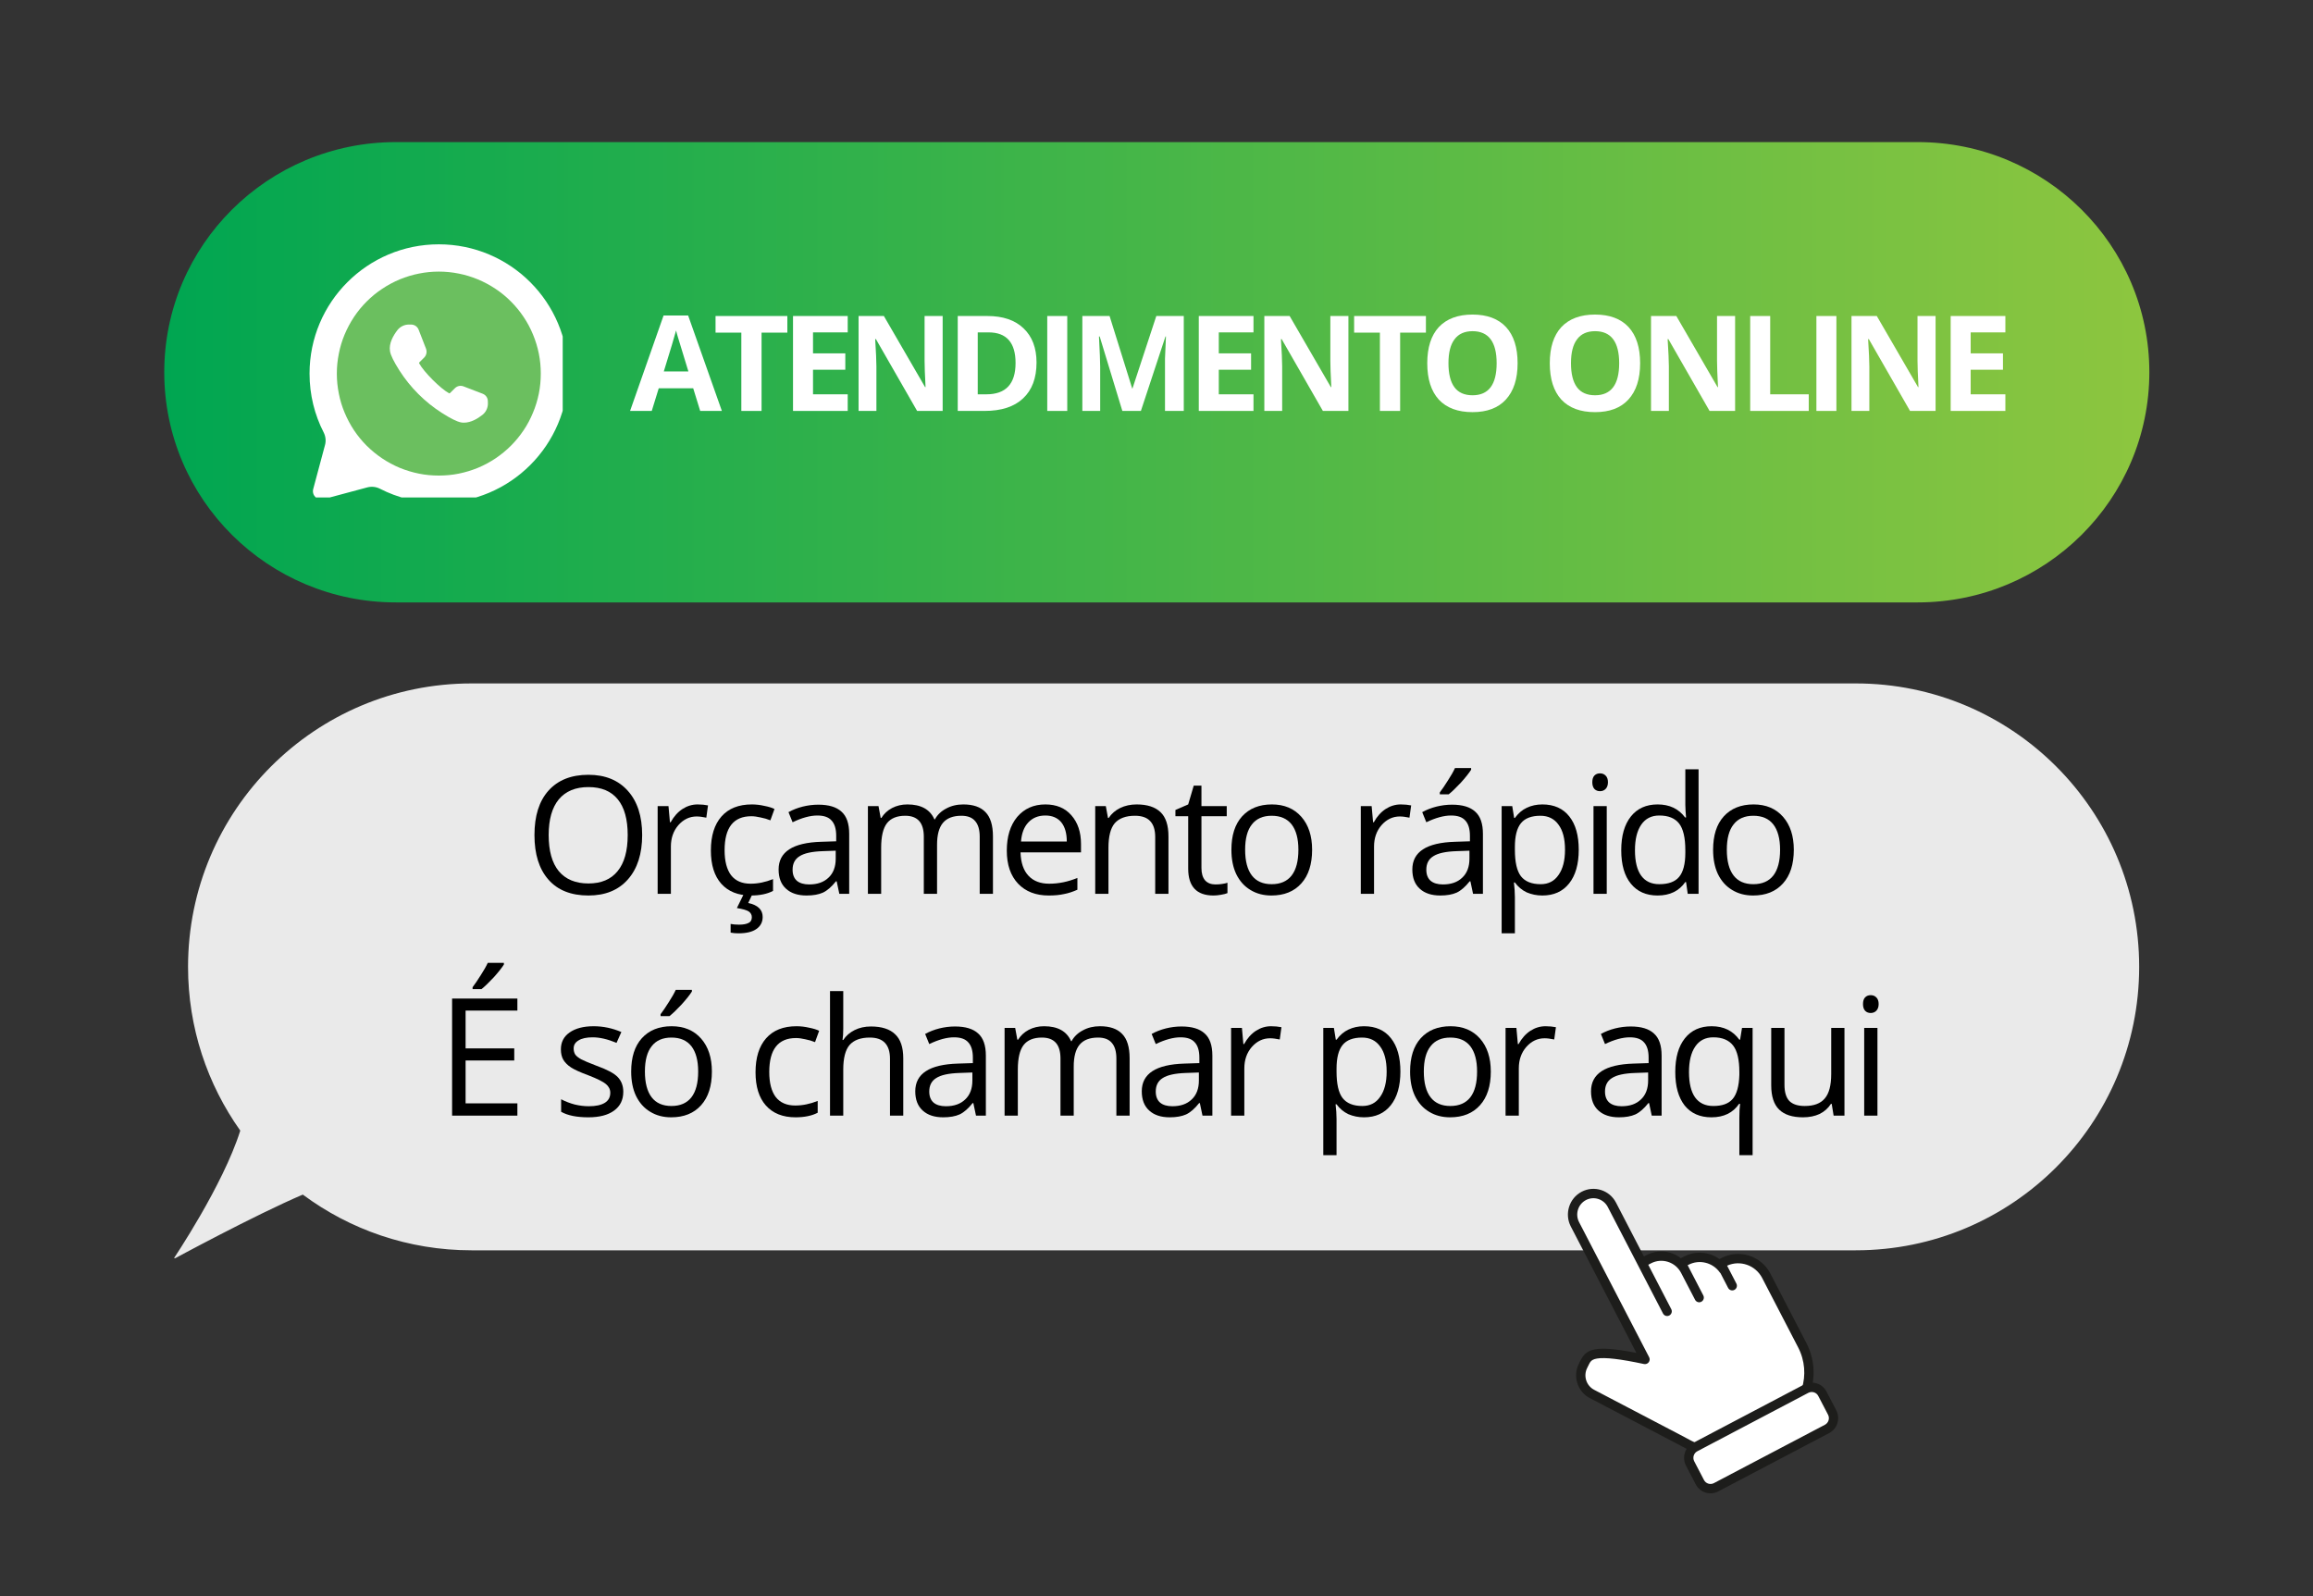 <svg xmlns="http://www.w3.org/2000/svg" xmlns:xlink="http://www.w3.org/1999/xlink" width="200" zoomAndPan="magnify" viewBox="0 0 150 103.5" height="138" preserveAspectRatio="xMidYMid meet" version="1.0"><rect x="0" y="0" width="150" height="103.5" fill="#333333" stroke="none"/><defs><g/><clipPath id="c173bdc085"><path d="M 10.457 9.215 L 139.586 9.215 L 139.586 39.07 L 10.457 39.07 Z M 10.457 9.215 " clip-rule="nonzero"/></clipPath><clipPath id="0cd4ceeb16"><path d="M 124.359 39.066 L 25.676 39.066 C 17.375 39.066 10.652 32.383 10.652 24.141 C 10.652 15.898 17.375 9.215 25.676 9.215 L 124.363 9.215 C 132.66 9.215 139.387 15.898 139.387 24.141 C 139.383 32.383 132.66 39.066 124.359 39.066 Z M 124.359 39.066 " clip-rule="nonzero"/></clipPath><linearGradient x1="-0" gradientTransform="matrix(0.272, 0, 0, 0.271, 10.651, 9.214)" y1="55.147" x2="472.58" gradientUnits="userSpaceOnUse" y2="55.147" id="d43315818b"><stop stop-opacity="1" stop-color="rgb(0%, 65.099%, 31.799%)" offset="0"/><stop stop-opacity="1" stop-color="rgb(0.215%, 65.147%, 31.772%)" offset="0.004"/><stop stop-opacity="1" stop-color="rgb(0.432%, 65.196%, 31.744%)" offset="0.008"/><stop stop-opacity="1" stop-color="rgb(0.647%, 65.245%, 31.715%)" offset="0.012"/><stop stop-opacity="1" stop-color="rgb(0.864%, 65.294%, 31.688%)" offset="0.016"/><stop stop-opacity="1" stop-color="rgb(1.079%, 65.343%, 31.66%)" offset="0.02"/><stop stop-opacity="1" stop-color="rgb(1.295%, 65.392%, 31.633%)" offset="0.023"/><stop stop-opacity="1" stop-color="rgb(1.511%, 65.44%, 31.606%)" offset="0.027"/><stop stop-opacity="1" stop-color="rgb(1.727%, 65.489%, 31.578%)" offset="0.031"/><stop stop-opacity="1" stop-color="rgb(1.942%, 65.538%, 31.549%)" offset="0.035"/><stop stop-opacity="1" stop-color="rgb(2.159%, 65.587%, 31.522%)" offset="0.039"/><stop stop-opacity="1" stop-color="rgb(2.374%, 65.636%, 31.494%)" offset="0.043"/><stop stop-opacity="1" stop-color="rgb(2.591%, 65.685%, 31.467%)" offset="0.047"/><stop stop-opacity="1" stop-color="rgb(2.808%, 65.733%, 31.438%)" offset="0.051"/><stop stop-opacity="1" stop-color="rgb(3.024%, 65.782%, 31.41%)" offset="0.055"/><stop stop-opacity="1" stop-color="rgb(3.239%, 65.831%, 31.383%)" offset="0.059"/><stop stop-opacity="1" stop-color="rgb(3.456%, 65.88%, 31.355%)" offset="0.062"/><stop stop-opacity="1" stop-color="rgb(3.671%, 65.929%, 31.328%)" offset="0.066"/><stop stop-opacity="1" stop-color="rgb(3.888%, 65.977%, 31.3%)" offset="0.07"/><stop stop-opacity="1" stop-color="rgb(4.103%, 66.026%, 31.271%)" offset="0.074"/><stop stop-opacity="1" stop-color="rgb(4.32%, 66.075%, 31.244%)" offset="0.078"/><stop stop-opacity="1" stop-color="rgb(4.535%, 66.124%, 31.216%)" offset="0.082"/><stop stop-opacity="1" stop-color="rgb(4.752%, 66.173%, 31.189%)" offset="0.086"/><stop stop-opacity="1" stop-color="rgb(4.967%, 66.222%, 31.161%)" offset="0.09"/><stop stop-opacity="1" stop-color="rgb(5.183%, 66.27%, 31.134%)" offset="0.094"/><stop stop-opacity="1" stop-color="rgb(5.399%, 66.319%, 31.105%)" offset="0.098"/><stop stop-opacity="1" stop-color="rgb(5.615%, 66.368%, 31.078%)" offset="0.102"/><stop stop-opacity="1" stop-color="rgb(5.832%, 66.417%, 31.05%)" offset="0.105"/><stop stop-opacity="1" stop-color="rgb(6.049%, 66.466%, 31.023%)" offset="0.109"/><stop stop-opacity="1" stop-color="rgb(6.264%, 66.515%, 30.995%)" offset="0.113"/><stop stop-opacity="1" stop-color="rgb(6.48%, 66.563%, 30.968%)" offset="0.117"/><stop stop-opacity="1" stop-color="rgb(6.696%, 66.612%, 30.939%)" offset="0.121"/><stop stop-opacity="1" stop-color="rgb(6.912%, 66.661%, 30.911%)" offset="0.125"/><stop stop-opacity="1" stop-color="rgb(7.127%, 66.71%, 30.884%)" offset="0.129"/><stop stop-opacity="1" stop-color="rgb(7.344%, 66.759%, 30.856%)" offset="0.133"/><stop stop-opacity="1" stop-color="rgb(7.559%, 66.808%, 30.829%)" offset="0.137"/><stop stop-opacity="1" stop-color="rgb(7.776%, 66.856%, 30.801%)" offset="0.141"/><stop stop-opacity="1" stop-color="rgb(7.991%, 66.905%, 30.772%)" offset="0.145"/><stop stop-opacity="1" stop-color="rgb(8.208%, 66.954%, 30.745%)" offset="0.148"/><stop stop-opacity="1" stop-color="rgb(8.423%, 67.003%, 30.717%)" offset="0.152"/><stop stop-opacity="1" stop-color="rgb(8.64%, 67.052%, 30.69%)" offset="0.156"/><stop stop-opacity="1" stop-color="rgb(8.856%, 67.101%, 30.663%)" offset="0.16"/><stop stop-opacity="1" stop-color="rgb(9.073%, 67.149%, 30.635%)" offset="0.164"/><stop stop-opacity="1" stop-color="rgb(9.288%, 67.198%, 30.606%)" offset="0.168"/><stop stop-opacity="1" stop-color="rgb(9.505%, 67.247%, 30.579%)" offset="0.172"/><stop stop-opacity="1" stop-color="rgb(9.72%, 67.296%, 30.551%)" offset="0.176"/><stop stop-opacity="1" stop-color="rgb(9.937%, 67.345%, 30.524%)" offset="0.18"/><stop stop-opacity="1" stop-color="rgb(10.152%, 67.393%, 30.495%)" offset="0.184"/><stop stop-opacity="1" stop-color="rgb(10.368%, 67.442%, 30.467%)" offset="0.188"/><stop stop-opacity="1" stop-color="rgb(10.583%, 67.491%, 30.44%)" offset="0.191"/><stop stop-opacity="1" stop-color="rgb(10.8%, 67.54%, 30.412%)" offset="0.195"/><stop stop-opacity="1" stop-color="rgb(11.015%, 67.589%, 30.385%)" offset="0.199"/><stop stop-opacity="1" stop-color="rgb(11.232%, 67.638%, 30.357%)" offset="0.203"/><stop stop-opacity="1" stop-color="rgb(11.447%, 67.686%, 30.328%)" offset="0.207"/><stop stop-opacity="1" stop-color="rgb(11.664%, 67.735%, 30.301%)" offset="0.211"/><stop stop-opacity="1" stop-color="rgb(11.88%, 67.784%, 30.273%)" offset="0.215"/><stop stop-opacity="1" stop-color="rgb(12.097%, 67.833%, 30.246%)" offset="0.219"/><stop stop-opacity="1" stop-color="rgb(12.312%, 67.882%, 30.219%)" offset="0.223"/><stop stop-opacity="1" stop-color="rgb(12.529%, 67.931%, 30.191%)" offset="0.227"/><stop stop-opacity="1" stop-color="rgb(12.744%, 67.979%, 30.162%)" offset="0.23"/><stop stop-opacity="1" stop-color="rgb(12.961%, 68.028%, 30.135%)" offset="0.234"/><stop stop-opacity="1" stop-color="rgb(13.176%, 68.077%, 30.107%)" offset="0.238"/><stop stop-opacity="1" stop-color="rgb(13.393%, 68.126%, 30.08%)" offset="0.242"/><stop stop-opacity="1" stop-color="rgb(13.608%, 68.175%, 30.052%)" offset="0.246"/><stop stop-opacity="1" stop-color="rgb(13.824%, 68.224%, 30.025%)" offset="0.25"/><stop stop-opacity="1" stop-color="rgb(14.04%, 68.272%, 29.996%)" offset="0.254"/><stop stop-opacity="1" stop-color="rgb(14.256%, 68.321%, 29.968%)" offset="0.258"/><stop stop-opacity="1" stop-color="rgb(14.471%, 68.37%, 29.941%)" offset="0.262"/><stop stop-opacity="1" stop-color="rgb(14.688%, 68.419%, 29.913%)" offset="0.266"/><stop stop-opacity="1" stop-color="rgb(14.905%, 68.468%, 29.886%)" offset="0.27"/><stop stop-opacity="1" stop-color="rgb(15.121%, 68.517%, 29.858%)" offset="0.273"/><stop stop-opacity="1" stop-color="rgb(15.337%, 68.565%, 29.829%)" offset="0.277"/><stop stop-opacity="1" stop-color="rgb(15.553%, 68.614%, 29.802%)" offset="0.281"/><stop stop-opacity="1" stop-color="rgb(15.768%, 68.663%, 29.774%)" offset="0.285"/><stop stop-opacity="1" stop-color="rgb(15.985%, 68.712%, 29.747%)" offset="0.289"/><stop stop-opacity="1" stop-color="rgb(16.2%, 68.761%, 29.72%)" offset="0.293"/><stop stop-opacity="1" stop-color="rgb(16.417%, 68.81%, 29.692%)" offset="0.297"/><stop stop-opacity="1" stop-color="rgb(16.632%, 68.858%, 29.663%)" offset="0.301"/><stop stop-opacity="1" stop-color="rgb(16.849%, 68.907%, 29.636%)" offset="0.305"/><stop stop-opacity="1" stop-color="rgb(17.064%, 68.956%, 29.608%)" offset="0.309"/><stop stop-opacity="1" stop-color="rgb(17.281%, 69.006%, 29.581%)" offset="0.312"/><stop stop-opacity="1" stop-color="rgb(17.496%, 69.055%, 29.552%)" offset="0.316"/><stop stop-opacity="1" stop-color="rgb(17.712%, 69.104%, 29.524%)" offset="0.32"/><stop stop-opacity="1" stop-color="rgb(17.929%, 69.153%, 29.497%)" offset="0.324"/><stop stop-opacity="1" stop-color="rgb(18.146%, 69.202%, 29.469%)" offset="0.328"/><stop stop-opacity="1" stop-color="rgb(18.361%, 69.25%, 29.442%)" offset="0.332"/><stop stop-opacity="1" stop-color="rgb(18.578%, 69.299%, 29.414%)" offset="0.336"/><stop stop-opacity="1" stop-color="rgb(18.793%, 69.348%, 29.385%)" offset="0.34"/><stop stop-opacity="1" stop-color="rgb(19.009%, 69.397%, 29.358%)" offset="0.344"/><stop stop-opacity="1" stop-color="rgb(19.225%, 69.446%, 29.33%)" offset="0.348"/><stop stop-opacity="1" stop-color="rgb(19.441%, 69.495%, 29.303%)" offset="0.352"/><stop stop-opacity="1" stop-color="rgb(19.656%, 69.543%, 29.276%)" offset="0.355"/><stop stop-opacity="1" stop-color="rgb(19.873%, 69.592%, 29.248%)" offset="0.359"/><stop stop-opacity="1" stop-color="rgb(20.088%, 69.641%, 29.219%)" offset="0.363"/><stop stop-opacity="1" stop-color="rgb(20.305%, 69.69%, 29.192%)" offset="0.367"/><stop stop-opacity="1" stop-color="rgb(20.52%, 69.739%, 29.164%)" offset="0.371"/><stop stop-opacity="1" stop-color="rgb(20.737%, 69.788%, 29.137%)" offset="0.375"/><stop stop-opacity="1" stop-color="rgb(20.953%, 69.836%, 29.109%)" offset="0.379"/><stop stop-opacity="1" stop-color="rgb(21.17%, 69.885%, 29.082%)" offset="0.383"/><stop stop-opacity="1" stop-color="rgb(21.385%, 69.934%, 29.053%)" offset="0.387"/><stop stop-opacity="1" stop-color="rgb(21.602%, 69.983%, 29.025%)" offset="0.391"/><stop stop-opacity="1" stop-color="rgb(21.817%, 70.032%, 28.998%)" offset="0.395"/><stop stop-opacity="1" stop-color="rgb(22.034%, 70.081%, 28.97%)" offset="0.398"/><stop stop-opacity="1" stop-color="rgb(22.249%, 70.129%, 28.943%)" offset="0.402"/><stop stop-opacity="1" stop-color="rgb(22.466%, 70.178%, 28.915%)" offset="0.406"/><stop stop-opacity="1" stop-color="rgb(22.681%, 70.227%, 28.886%)" offset="0.41"/><stop stop-opacity="1" stop-color="rgb(22.897%, 70.276%, 28.859%)" offset="0.414"/><stop stop-opacity="1" stop-color="rgb(23.112%, 70.325%, 28.831%)" offset="0.418"/><stop stop-opacity="1" stop-color="rgb(23.329%, 70.374%, 28.804%)" offset="0.422"/><stop stop-opacity="1" stop-color="rgb(23.544%, 70.422%, 28.777%)" offset="0.426"/><stop stop-opacity="1" stop-color="rgb(23.761%, 70.471%, 28.749%)" offset="0.43"/><stop stop-opacity="1" stop-color="rgb(23.978%, 70.52%, 28.72%)" offset="0.434"/><stop stop-opacity="1" stop-color="rgb(24.194%, 70.569%, 28.693%)" offset="0.438"/><stop stop-opacity="1" stop-color="rgb(24.409%, 70.618%, 28.665%)" offset="0.441"/><stop stop-opacity="1" stop-color="rgb(24.626%, 70.667%, 28.638%)" offset="0.445"/><stop stop-opacity="1" stop-color="rgb(24.841%, 70.715%, 28.609%)" offset="0.449"/><stop stop-opacity="1" stop-color="rgb(25.058%, 70.764%, 28.581%)" offset="0.453"/><stop stop-opacity="1" stop-color="rgb(25.273%, 70.813%, 28.554%)" offset="0.457"/><stop stop-opacity="1" stop-color="rgb(25.49%, 70.862%, 28.526%)" offset="0.461"/><stop stop-opacity="1" stop-color="rgb(25.705%, 70.911%, 28.499%)" offset="0.465"/><stop stop-opacity="1" stop-color="rgb(25.922%, 70.959%, 28.471%)" offset="0.469"/><stop stop-opacity="1" stop-color="rgb(26.137%, 71.008%, 28.442%)" offset="0.473"/><stop stop-opacity="1" stop-color="rgb(26.353%, 71.057%, 28.415%)" offset="0.477"/><stop stop-opacity="1" stop-color="rgb(26.569%, 71.106%, 28.387%)" offset="0.48"/><stop stop-opacity="1" stop-color="rgb(26.785%, 71.155%, 28.36%)" offset="0.484"/><stop stop-opacity="1" stop-color="rgb(27.002%, 71.204%, 28.333%)" offset="0.488"/><stop stop-opacity="1" stop-color="rgb(27.219%, 71.252%, 28.305%)" offset="0.492"/><stop stop-opacity="1" stop-color="rgb(27.434%, 71.301%, 28.276%)" offset="0.496"/><stop stop-opacity="1" stop-color="rgb(27.65%, 71.35%, 28.249%)" offset="0.5"/><stop stop-opacity="1" stop-color="rgb(27.866%, 71.399%, 28.221%)" offset="0.504"/><stop stop-opacity="1" stop-color="rgb(28.082%, 71.448%, 28.194%)" offset="0.508"/><stop stop-opacity="1" stop-color="rgb(28.297%, 71.497%, 28.166%)" offset="0.512"/><stop stop-opacity="1" stop-color="rgb(28.514%, 71.545%, 28.139%)" offset="0.516"/><stop stop-opacity="1" stop-color="rgb(28.729%, 71.594%, 28.11%)" offset="0.52"/><stop stop-opacity="1" stop-color="rgb(28.946%, 71.643%, 28.082%)" offset="0.523"/><stop stop-opacity="1" stop-color="rgb(29.161%, 71.692%, 28.055%)" offset="0.527"/><stop stop-opacity="1" stop-color="rgb(29.378%, 71.741%, 28.027%)" offset="0.531"/><stop stop-opacity="1" stop-color="rgb(29.593%, 71.79%, 28%)" offset="0.535"/><stop stop-opacity="1" stop-color="rgb(29.81%, 71.838%, 27.972%)" offset="0.539"/><stop stop-opacity="1" stop-color="rgb(30.026%, 71.887%, 27.943%)" offset="0.543"/><stop stop-opacity="1" stop-color="rgb(30.243%, 71.936%, 27.916%)" offset="0.547"/><stop stop-opacity="1" stop-color="rgb(30.458%, 71.985%, 27.888%)" offset="0.551"/><stop stop-opacity="1" stop-color="rgb(30.675%, 72.034%, 27.861%)" offset="0.555"/><stop stop-opacity="1" stop-color="rgb(30.89%, 72.083%, 27.834%)" offset="0.559"/><stop stop-opacity="1" stop-color="rgb(31.107%, 72.131%, 27.806%)" offset="0.562"/><stop stop-opacity="1" stop-color="rgb(31.322%, 72.18%, 27.777%)" offset="0.566"/><stop stop-opacity="1" stop-color="rgb(31.538%, 72.229%, 27.75%)" offset="0.57"/><stop stop-opacity="1" stop-color="rgb(31.754%, 72.278%, 27.722%)" offset="0.574"/><stop stop-opacity="1" stop-color="rgb(31.97%, 72.327%, 27.695%)" offset="0.578"/><stop stop-opacity="1" stop-color="rgb(32.185%, 72.375%, 27.666%)" offset="0.582"/><stop stop-opacity="1" stop-color="rgb(32.402%, 72.424%, 27.638%)" offset="0.586"/><stop stop-opacity="1" stop-color="rgb(32.617%, 72.473%, 27.611%)" offset="0.59"/><stop stop-opacity="1" stop-color="rgb(32.834%, 72.522%, 27.583%)" offset="0.594"/><stop stop-opacity="1" stop-color="rgb(33.051%, 72.571%, 27.556%)" offset="0.598"/><stop stop-opacity="1" stop-color="rgb(33.267%, 72.62%, 27.528%)" offset="0.602"/><stop stop-opacity="1" stop-color="rgb(33.482%, 72.668%, 27.499%)" offset="0.605"/><stop stop-opacity="1" stop-color="rgb(33.699%, 72.717%, 27.472%)" offset="0.609"/><stop stop-opacity="1" stop-color="rgb(33.914%, 72.766%, 27.444%)" offset="0.613"/><stop stop-opacity="1" stop-color="rgb(34.131%, 72.815%, 27.417%)" offset="0.617"/><stop stop-opacity="1" stop-color="rgb(34.346%, 72.864%, 27.39%)" offset="0.621"/><stop stop-opacity="1" stop-color="rgb(34.563%, 72.913%, 27.362%)" offset="0.625"/><stop stop-opacity="1" stop-color="rgb(34.778%, 72.961%, 27.333%)" offset="0.629"/><stop stop-opacity="1" stop-color="rgb(34.995%, 73.01%, 27.306%)" offset="0.633"/><stop stop-opacity="1" stop-color="rgb(35.21%, 73.059%, 27.278%)" offset="0.637"/><stop stop-opacity="1" stop-color="rgb(35.426%, 73.108%, 27.251%)" offset="0.641"/><stop stop-opacity="1" stop-color="rgb(35.641%, 73.157%, 27.223%)" offset="0.645"/><stop stop-opacity="1" stop-color="rgb(35.858%, 73.206%, 27.196%)" offset="0.648"/><stop stop-opacity="1" stop-color="rgb(36.075%, 73.254%, 27.167%)" offset="0.652"/><stop stop-opacity="1" stop-color="rgb(36.292%, 73.303%, 27.139%)" offset="0.656"/><stop stop-opacity="1" stop-color="rgb(36.507%, 73.352%, 27.112%)" offset="0.66"/><stop stop-opacity="1" stop-color="rgb(36.723%, 73.401%, 27.084%)" offset="0.664"/><stop stop-opacity="1" stop-color="rgb(36.938%, 73.45%, 27.057%)" offset="0.668"/><stop stop-opacity="1" stop-color="rgb(37.155%, 73.499%, 27.029%)" offset="0.672"/><stop stop-opacity="1" stop-color="rgb(37.37%, 73.547%, 27%)" offset="0.676"/><stop stop-opacity="1" stop-color="rgb(37.587%, 73.596%, 26.973%)" offset="0.68"/><stop stop-opacity="1" stop-color="rgb(37.802%, 73.645%, 26.945%)" offset="0.684"/><stop stop-opacity="1" stop-color="rgb(38.019%, 73.694%, 26.918%)" offset="0.688"/><stop stop-opacity="1" stop-color="rgb(38.234%, 73.743%, 26.891%)" offset="0.691"/><stop stop-opacity="1" stop-color="rgb(38.451%, 73.792%, 26.863%)" offset="0.695"/><stop stop-opacity="1" stop-color="rgb(38.666%, 73.84%, 26.834%)" offset="0.699"/><stop stop-opacity="1" stop-color="rgb(38.882%, 73.889%, 26.807%)" offset="0.703"/><stop stop-opacity="1" stop-color="rgb(39.099%, 73.938%, 26.779%)" offset="0.707"/><stop stop-opacity="1" stop-color="rgb(39.316%, 73.987%, 26.752%)" offset="0.711"/><stop stop-opacity="1" stop-color="rgb(39.531%, 74.036%, 26.723%)" offset="0.715"/><stop stop-opacity="1" stop-color="rgb(39.748%, 74.084%, 26.695%)" offset="0.719"/><stop stop-opacity="1" stop-color="rgb(39.963%, 74.133%, 26.668%)" offset="0.723"/><stop stop-opacity="1" stop-color="rgb(40.179%, 74.182%, 26.64%)" offset="0.727"/><stop stop-opacity="1" stop-color="rgb(40.395%, 74.231%, 26.613%)" offset="0.73"/><stop stop-opacity="1" stop-color="rgb(40.611%, 74.28%, 26.585%)" offset="0.734"/><stop stop-opacity="1" stop-color="rgb(40.826%, 74.329%, 26.556%)" offset="0.738"/><stop stop-opacity="1" stop-color="rgb(41.043%, 74.377%, 26.529%)" offset="0.742"/><stop stop-opacity="1" stop-color="rgb(41.258%, 74.426%, 26.501%)" offset="0.746"/><stop stop-opacity="1" stop-color="rgb(41.475%, 74.475%, 26.474%)" offset="0.75"/><stop stop-opacity="1" stop-color="rgb(41.69%, 74.524%, 26.447%)" offset="0.754"/><stop stop-opacity="1" stop-color="rgb(41.907%, 74.573%, 26.419%)" offset="0.758"/><stop stop-opacity="1" stop-color="rgb(42.123%, 74.622%, 26.39%)" offset="0.762"/><stop stop-opacity="1" stop-color="rgb(42.34%, 74.67%, 26.363%)" offset="0.766"/><stop stop-opacity="1" stop-color="rgb(42.555%, 74.719%, 26.335%)" offset="0.77"/><stop stop-opacity="1" stop-color="rgb(42.772%, 74.768%, 26.308%)" offset="0.773"/><stop stop-opacity="1" stop-color="rgb(42.987%, 74.817%, 26.28%)" offset="0.777"/><stop stop-opacity="1" stop-color="rgb(43.204%, 74.866%, 26.253%)" offset="0.781"/><stop stop-opacity="1" stop-color="rgb(43.419%, 74.915%, 26.224%)" offset="0.785"/><stop stop-opacity="1" stop-color="rgb(43.636%, 74.963%, 26.196%)" offset="0.789"/><stop stop-opacity="1" stop-color="rgb(43.851%, 75.012%, 26.169%)" offset="0.793"/><stop stop-opacity="1" stop-color="rgb(44.067%, 75.061%, 26.141%)" offset="0.797"/><stop stop-opacity="1" stop-color="rgb(44.283%, 75.11%, 26.114%)" offset="0.801"/><stop stop-opacity="1" stop-color="rgb(44.499%, 75.159%, 26.086%)" offset="0.805"/><stop stop-opacity="1" stop-color="rgb(44.714%, 75.208%, 26.057%)" offset="0.809"/><stop stop-opacity="1" stop-color="rgb(44.931%, 75.256%, 26.03%)" offset="0.812"/><stop stop-opacity="1" stop-color="rgb(45.148%, 75.305%, 26.003%)" offset="0.816"/><stop stop-opacity="1" stop-color="rgb(45.364%, 75.354%, 25.975%)" offset="0.82"/><stop stop-opacity="1" stop-color="rgb(45.58%, 75.403%, 25.948%)" offset="0.824"/><stop stop-opacity="1" stop-color="rgb(45.796%, 75.452%, 25.92%)" offset="0.828"/><stop stop-opacity="1" stop-color="rgb(46.011%, 75.5%, 25.891%)" offset="0.832"/><stop stop-opacity="1" stop-color="rgb(46.228%, 75.549%, 25.864%)" offset="0.836"/><stop stop-opacity="1" stop-color="rgb(46.443%, 75.598%, 25.836%)" offset="0.84"/><stop stop-opacity="1" stop-color="rgb(46.66%, 75.647%, 25.809%)" offset="0.844"/><stop stop-opacity="1" stop-color="rgb(46.875%, 75.696%, 25.78%)" offset="0.848"/><stop stop-opacity="1" stop-color="rgb(47.092%, 75.745%, 25.752%)" offset="0.852"/><stop stop-opacity="1" stop-color="rgb(47.307%, 75.793%, 25.725%)" offset="0.855"/><stop stop-opacity="1" stop-color="rgb(47.523%, 75.842%, 25.697%)" offset="0.859"/><stop stop-opacity="1" stop-color="rgb(47.739%, 75.891%, 25.67%)" offset="0.863"/><stop stop-opacity="1" stop-color="rgb(47.955%, 75.94%, 25.642%)" offset="0.867"/><stop stop-opacity="1" stop-color="rgb(48.172%, 75.989%, 25.613%)" offset="0.871"/><stop stop-opacity="1" stop-color="rgb(48.389%, 76.038%, 25.586%)" offset="0.875"/><stop stop-opacity="1" stop-color="rgb(48.604%, 76.086%, 25.558%)" offset="0.879"/><stop stop-opacity="1" stop-color="rgb(48.82%, 76.135%, 25.531%)" offset="0.883"/><stop stop-opacity="1" stop-color="rgb(49.036%, 76.184%, 25.504%)" offset="0.887"/><stop stop-opacity="1" stop-color="rgb(49.252%, 76.233%, 25.476%)" offset="0.891"/><stop stop-opacity="1" stop-color="rgb(49.467%, 76.282%, 25.447%)" offset="0.895"/><stop stop-opacity="1" stop-color="rgb(49.684%, 76.331%, 25.42%)" offset="0.898"/><stop stop-opacity="1" stop-color="rgb(49.899%, 76.379%, 25.392%)" offset="0.902"/><stop stop-opacity="1" stop-color="rgb(50.116%, 76.428%, 25.365%)" offset="0.906"/><stop stop-opacity="1" stop-color="rgb(50.331%, 76.477%, 25.337%)" offset="0.91"/><stop stop-opacity="1" stop-color="rgb(50.548%, 76.526%, 25.31%)" offset="0.914"/><stop stop-opacity="1" stop-color="rgb(50.763%, 76.575%, 25.281%)" offset="0.918"/><stop stop-opacity="1" stop-color="rgb(50.98%, 76.624%, 25.253%)" offset="0.922"/><stop stop-opacity="1" stop-color="rgb(51.196%, 76.672%, 25.226%)" offset="0.926"/><stop stop-opacity="1" stop-color="rgb(51.413%, 76.721%, 25.198%)" offset="0.93"/><stop stop-opacity="1" stop-color="rgb(51.628%, 76.77%, 25.171%)" offset="0.934"/><stop stop-opacity="1" stop-color="rgb(51.845%, 76.819%, 25.143%)" offset="0.938"/><stop stop-opacity="1" stop-color="rgb(52.06%, 76.868%, 25.114%)" offset="0.941"/><stop stop-opacity="1" stop-color="rgb(52.277%, 76.917%, 25.087%)" offset="0.945"/><stop stop-opacity="1" stop-color="rgb(52.492%, 76.965%, 25.06%)" offset="0.949"/><stop stop-opacity="1" stop-color="rgb(52.708%, 77.014%, 25.032%)" offset="0.953"/><stop stop-opacity="1" stop-color="rgb(52.924%, 77.063%, 25.005%)" offset="0.957"/><stop stop-opacity="1" stop-color="rgb(53.14%, 77.112%, 24.977%)" offset="0.961"/><stop stop-opacity="1" stop-color="rgb(53.355%, 77.161%, 24.948%)" offset="0.965"/><stop stop-opacity="1" stop-color="rgb(53.572%, 77.209%, 24.921%)" offset="0.969"/><stop stop-opacity="1" stop-color="rgb(53.787%, 77.258%, 24.893%)" offset="0.973"/><stop stop-opacity="1" stop-color="rgb(54.004%, 77.307%, 24.866%)" offset="0.977"/><stop stop-opacity="1" stop-color="rgb(54.221%, 77.356%, 24.837%)" offset="0.98"/><stop stop-opacity="1" stop-color="rgb(54.437%, 77.405%, 24.809%)" offset="0.984"/><stop stop-opacity="1" stop-color="rgb(54.652%, 77.454%, 24.782%)" offset="0.988"/><stop stop-opacity="1" stop-color="rgb(54.869%, 77.502%, 24.754%)" offset="0.992"/><stop stop-opacity="1" stop-color="rgb(55.084%, 77.55%, 24.727%)" offset="0.996"/><stop stop-opacity="1" stop-color="rgb(55.299%, 77.599%, 24.699%)" offset="1"/></linearGradient><clipPath id="850caf355d"><path d="M 20.07 15.84 L 36.492 15.84 L 36.492 32.262 L 20.07 32.262 Z M 20.07 15.84 " clip-rule="nonzero"/></clipPath><clipPath id="86d3875842"><path d="M 11.234 44.316 L 138.727 44.316 L 138.727 81.59 L 11.234 81.59 Z M 11.234 44.316 " clip-rule="nonzero"/></clipPath><clipPath id="ac8d8b8acb"><path d="M 101.449 77 L 118 77 L 118 95 L 101.449 95 Z M 101.449 77 " clip-rule="nonzero"/></clipPath><clipPath id="afebe6097e"><path d="M 109 89 L 119.359 89 L 119.359 97 L 109 97 Z M 109 89 " clip-rule="nonzero"/></clipPath></defs><g clip-path="url(#c173bdc085)"><g clip-path="url(#0cd4ceeb16)"><path fill="url(#d43315818b)" d="M 10.652 9.215 L 10.652 39.066 L 139.387 39.066 L 139.387 9.215 Z M 10.652 9.215 " fill-rule="nonzero"/></g></g><g clip-path="url(#850caf355d)"><path fill="#ffffff" d="M 28.457 15.844 C 23.828 15.844 20.074 19.598 20.074 24.227 C 20.074 25.602 20.402 26.902 20.992 28.047 C 21.117 28.297 21.152 28.586 21.078 28.855 L 20.312 31.715 C 20.207 32.113 20.57 32.48 20.973 32.371 L 23.828 31.605 C 24.102 31.535 24.391 31.566 24.641 31.695 C 25.785 32.281 27.082 32.613 28.457 32.613 C 33.09 32.613 36.844 28.859 36.844 24.227 C 36.844 19.598 33.09 15.844 28.457 15.844 Z M 28.457 15.844 " fill-opacity="1" fill-rule="nonzero"/></g><path fill="#6bbf5f" d="M 35.07 24.227 C 35.07 24.66 35.031 25.094 34.945 25.52 C 34.859 25.945 34.734 26.359 34.566 26.758 C 34.402 27.16 34.199 27.543 33.957 27.902 C 33.715 28.262 33.441 28.598 33.133 28.906 C 32.828 29.211 32.492 29.484 32.133 29.727 C 31.77 29.969 31.391 30.172 30.988 30.34 C 30.586 30.504 30.176 30.629 29.75 30.715 C 29.324 30.801 28.891 30.84 28.457 30.84 C 28.023 30.84 27.594 30.801 27.168 30.715 C 26.742 30.629 26.328 30.504 25.926 30.34 C 25.527 30.172 25.145 29.969 24.785 29.727 C 24.422 29.484 24.09 29.211 23.781 28.906 C 23.473 28.598 23.199 28.262 22.957 27.902 C 22.719 27.543 22.516 27.16 22.348 26.758 C 22.18 26.359 22.055 25.945 21.973 25.52 C 21.887 25.094 21.844 24.66 21.844 24.227 C 21.844 23.793 21.887 23.363 21.973 22.938 C 22.055 22.512 22.18 22.098 22.348 21.695 C 22.516 21.297 22.719 20.914 22.957 20.555 C 23.199 20.191 23.473 19.859 23.781 19.551 C 24.09 19.242 24.422 18.969 24.785 18.73 C 25.145 18.488 25.527 18.285 25.926 18.117 C 26.328 17.953 26.742 17.824 27.168 17.742 C 27.594 17.656 28.023 17.613 28.457 17.613 C 28.891 17.613 29.324 17.656 29.75 17.742 C 30.176 17.824 30.586 17.953 30.988 18.117 C 31.391 18.285 31.77 18.488 32.133 18.73 C 32.492 18.969 32.828 19.242 33.133 19.551 C 33.441 19.859 33.715 20.191 33.957 20.555 C 34.199 20.914 34.402 21.297 34.566 21.695 C 34.734 22.098 34.859 22.512 34.945 22.938 C 35.031 23.363 35.07 23.793 35.07 24.227 Z M 35.07 24.227 " fill-opacity="1" fill-rule="nonzero"/><path fill="#ffffff" d="M 31.637 26.016 C 31.637 25.801 31.504 25.613 31.305 25.535 L 30.066 25.059 C 29.871 24.98 29.645 25.027 29.496 25.18 L 29.18 25.492 C 29.164 25.508 29.141 25.512 29.125 25.504 C 28.578 25.215 27.473 24.109 27.184 23.562 C 27.172 23.543 27.176 23.52 27.191 23.504 L 27.508 23.188 C 27.656 23.039 27.703 22.816 27.629 22.617 L 27.148 21.379 C 27.07 21.18 26.883 21.051 26.668 21.047 L 26.523 21.047 C 26.238 21.043 25.961 21.176 25.781 21.398 C 25.512 21.746 25.203 22.266 25.293 22.781 C 25.336 23.043 25.539 23.453 25.914 24.043 C 26.613 25.133 27.555 26.074 28.645 26.77 C 29.23 27.145 29.645 27.348 29.906 27.395 C 29.965 27.406 30.027 27.41 30.09 27.41 C 30.543 27.41 30.984 27.145 31.289 26.902 C 31.512 26.727 31.645 26.449 31.641 26.16 Z M 31.637 26.016 " fill-opacity="1" fill-rule="nonzero"/><g clip-path="url(#86d3875842)"><path fill="#eaeaea" d="M 30.578 81.082 L 120.348 81.082 C 130.5 81.082 138.727 72.852 138.727 62.699 C 138.727 52.547 130.5 44.32 120.348 44.32 L 30.578 44.32 C 20.426 44.32 12.195 52.547 12.195 62.699 C 12.195 66.656 13.453 70.32 15.582 73.32 C 14.461 76.887 11.234 81.664 11.234 81.664 C 11.234 81.664 16.496 78.809 19.637 77.469 C 22.691 79.738 26.477 81.082 30.578 81.082 " fill-opacity="1" fill-rule="nonzero"/></g><g clip-path="url(#ac8d8b8acb)"><path fill="#ffffff" d="M 111.77 81.855 L 111.594 81.945 L 112.336 83.379 L 111.801 82.344 C 111.797 82.344 111.789 82.348 111.781 82.348 C 111.238 81.574 110.203 81.309 109.348 81.758 L 109.039 81.918 C 109.039 81.918 110.16 84.082 110.191 84.145 C 110.238 84.23 109.203 82.238 109.293 82.41 C 108.844 81.543 107.781 81.207 106.922 81.66 L 106.48 81.891 L 108.113 85.039 L 104.531 78.133 C 104.188 77.465 103.371 77.207 102.707 77.555 C 102.047 77.902 101.789 78.727 102.137 79.391 L 106.68 88.156 C 102.953 87.367 102.996 87.926 102.668 88.562 C 102.324 89.23 102.582 90.051 103.242 90.398 L 109.117 93.473 C 109.852 93.859 110.949 94.66 113.586 93.273 L 115.293 92.379 C 117.141 91.406 117.848 89.105 116.879 87.234 L 116.723 86.934 L 115.406 84.395 L 114.543 82.734 C 114.02 81.719 112.773 81.324 111.77 81.855 " fill-opacity="1" fill-rule="nonzero"/><path fill="#1d1d1b" d="M 103.297 88.184 C 103.148 88.258 103.094 88.379 103.004 88.562 C 102.984 88.609 102.961 88.656 102.934 88.703 C 102.668 89.219 102.867 89.859 103.383 90.129 L 109.258 93.203 C 109.309 93.23 109.359 93.262 109.414 93.289 C 110.137 93.684 111.129 94.227 113.445 93.008 L 115.152 92.109 C 116.848 91.215 117.504 89.094 116.609 87.375 L 114.277 82.875 C 113.844 82.043 112.844 81.699 112.004 82.078 L 112.605 83.238 C 112.684 83.387 112.625 83.57 112.477 83.648 C 112.328 83.727 112.148 83.668 112.07 83.52 L 111.578 82.57 C 111.562 82.555 111.547 82.539 111.535 82.523 C 111.074 81.867 110.195 81.652 109.488 82.027 L 109.445 82.047 L 110.461 84.008 C 110.539 84.156 110.48 84.34 110.332 84.418 C 110.188 84.496 110.004 84.438 109.926 84.289 L 109.023 82.551 C 108.652 81.832 107.773 81.555 107.062 81.93 L 106.891 82.02 L 108.383 84.898 C 108.461 85.047 108.402 85.23 108.254 85.309 C 108.105 85.387 107.926 85.328 107.848 85.18 L 104.266 78.273 C 103.996 77.754 103.363 77.555 102.848 77.824 C 102.336 78.094 102.137 78.734 102.402 79.25 L 106.949 88.016 C 107.004 88.121 106.992 88.246 106.922 88.34 C 106.852 88.434 106.734 88.48 106.617 88.457 C 105.082 88.129 104.082 88.012 103.562 88.102 C 103.449 88.121 103.363 88.148 103.297 88.184 Z M 115.434 92.648 L 113.727 93.543 C 111.121 94.914 109.871 94.23 109.125 93.824 C 109.074 93.797 109.023 93.77 108.977 93.742 L 103.105 90.668 C 102.711 90.465 102.422 90.117 102.289 89.691 C 102.156 89.27 102.195 88.816 102.398 88.422 C 102.422 88.379 102.441 88.34 102.461 88.297 C 102.844 87.504 103.328 87.191 106.121 87.734 L 101.867 79.535 C 101.445 78.719 101.762 77.711 102.57 77.285 C 103.379 76.859 104.379 77.176 104.801 77.992 L 106.609 81.48 L 106.785 81.391 C 107.52 81.004 108.387 81.109 109.004 81.594 L 109.207 81.488 C 109.957 81.094 110.848 81.176 111.508 81.648 L 111.629 81.586 C 112.781 80.98 114.211 81.43 114.812 82.594 L 117.145 87.094 C 118.191 89.109 117.422 91.602 115.434 92.648 " fill-opacity="1" fill-rule="nonzero"/></g><path fill="#ffffff" d="M 117.137 90.055 L 109.934 93.844 C 109.555 94.043 109.406 94.52 109.605 94.902 L 110.234 96.117 C 110.434 96.5 110.906 96.648 111.285 96.449 L 118.488 92.664 C 118.867 92.461 119.016 91.988 118.816 91.602 L 118.188 90.391 C 117.988 90.004 117.516 89.855 117.137 90.055 " fill-opacity="1" fill-rule="nonzero"/><g clip-path="url(#afebe6097e)"><path fill="#1d1d1b" d="M 110.074 94.113 C 109.84 94.234 109.75 94.527 109.871 94.762 L 110.504 95.977 C 110.625 96.211 110.914 96.305 111.148 96.18 L 118.348 92.395 C 118.582 92.27 118.672 91.98 118.551 91.746 L 117.918 90.531 C 117.797 90.293 117.508 90.203 117.273 90.324 Z M 118.625 92.934 L 111.426 96.719 C 110.898 96.996 110.242 96.789 109.969 96.258 L 109.336 95.043 C 109.062 94.512 109.266 93.852 109.797 93.574 L 116.996 89.785 C 117.523 89.508 118.18 89.715 118.453 90.25 L 119.086 91.461 C 119.359 91.996 119.156 92.656 118.625 92.934 " fill-opacity="1" fill-rule="nonzero"/></g><g fill="#ffffff" fill-opacity="1"><g transform="translate(40.861, 26.649)"><g><path d="M 4.547 0 L 4.094 -1.469 L 1.859 -1.469 L 1.406 0 L 0 0 L 2.172 -6.188 L 3.766 -6.188 L 5.953 0 Z M 3.781 -2.562 C 3.375 -3.883 3.145 -4.633 3.094 -4.812 C 3.039 -4.988 3.004 -5.125 2.984 -5.219 C 2.891 -4.863 2.625 -3.977 2.188 -2.562 Z M 3.781 -2.562 "/></g></g></g><g fill="#ffffff" fill-opacity="1"><g transform="translate(46.232, 26.649)"><g><path d="M 3.156 0 L 1.844 0 L 1.844 -5.078 L 0.172 -5.078 L 0.172 -6.156 L 4.828 -6.156 L 4.828 -5.078 L 3.156 -5.078 Z M 3.156 0 "/></g></g></g><g fill="#ffffff" fill-opacity="1"><g transform="translate(50.647, 26.649)"><g><path d="M 4.328 0 L 0.781 0 L 0.781 -6.156 L 4.328 -6.156 L 4.328 -5.094 L 2.078 -5.094 L 2.078 -3.734 L 4.172 -3.734 L 4.172 -2.672 L 2.078 -2.672 L 2.078 -1.078 L 4.328 -1.078 Z M 4.328 0 "/></g></g></g><g fill="#ffffff" fill-opacity="1"><g transform="translate(54.898, 26.649)"><g><path d="M 6.234 0 L 4.578 0 L 1.906 -4.656 L 1.859 -4.656 C 1.91 -3.832 1.938 -3.242 1.938 -2.891 L 1.938 0 L 0.781 0 L 0.781 -6.156 L 2.422 -6.156 L 5.094 -1.547 L 5.125 -1.547 C 5.082 -2.348 5.062 -2.914 5.062 -3.25 L 5.062 -6.156 L 6.234 -6.156 Z M 6.234 0 "/></g></g></g><g fill="#ffffff" fill-opacity="1"><g transform="translate(61.329, 26.649)"><g><path d="M 5.891 -3.141 C 5.891 -2.129 5.598 -1.352 5.016 -0.812 C 4.441 -0.27 3.609 0 2.516 0 L 0.781 0 L 0.781 -6.156 L 2.703 -6.156 C 3.711 -6.156 4.492 -5.891 5.047 -5.359 C 5.609 -4.828 5.891 -4.086 5.891 -3.141 Z M 4.531 -3.109 C 4.531 -4.43 3.945 -5.094 2.781 -5.094 L 2.078 -5.094 L 2.078 -1.078 L 2.641 -1.078 C 3.898 -1.078 4.531 -1.754 4.531 -3.109 Z M 4.531 -3.109 "/></g></g></g><g fill="#ffffff" fill-opacity="1"><g transform="translate(67.134, 26.649)"><g><path d="M 0.781 0 L 0.781 -6.156 L 2.078 -6.156 L 2.078 0 Z M 0.781 0 "/></g></g></g><g fill="#ffffff" fill-opacity="1"><g transform="translate(69.41, 26.649)"><g><path d="M 3.375 0 L 1.906 -4.828 L 1.859 -4.828 C 1.91 -3.848 1.938 -3.191 1.938 -2.859 L 1.938 0 L 0.781 0 L 0.781 -6.156 L 2.547 -6.156 L 4.016 -1.453 L 4.031 -1.453 L 5.578 -6.156 L 7.359 -6.156 L 7.359 0 L 6.141 0 L 6.141 -2.922 C 6.141 -3.055 6.141 -3.211 6.141 -3.391 C 6.148 -3.566 6.172 -4.047 6.203 -4.828 L 6.172 -4.828 L 4.578 0 Z M 3.375 0 "/></g></g></g><g fill="#ffffff" fill-opacity="1"><g transform="translate(76.962, 26.649)"><g><path d="M 4.328 0 L 0.781 0 L 0.781 -6.156 L 4.328 -6.156 L 4.328 -5.094 L 2.078 -5.094 L 2.078 -3.734 L 4.172 -3.734 L 4.172 -2.672 L 2.078 -2.672 L 2.078 -1.078 L 4.328 -1.078 Z M 4.328 0 "/></g></g></g><g fill="#ffffff" fill-opacity="1"><g transform="translate(81.212, 26.649)"><g><path d="M 6.234 0 L 4.578 0 L 1.906 -4.656 L 1.859 -4.656 C 1.91 -3.832 1.938 -3.242 1.938 -2.891 L 1.938 0 L 0.781 0 L 0.781 -6.156 L 2.422 -6.156 L 5.094 -1.547 L 5.125 -1.547 C 5.082 -2.348 5.062 -2.914 5.062 -3.25 L 5.062 -6.156 L 6.234 -6.156 Z M 6.234 0 "/></g></g></g><g fill="#ffffff" fill-opacity="1"><g transform="translate(87.644, 26.649)"><g><path d="M 3.156 0 L 1.844 0 L 1.844 -5.078 L 0.172 -5.078 L 0.172 -6.156 L 4.828 -6.156 L 4.828 -5.078 L 3.156 -5.078 Z M 3.156 0 "/></g></g></g><g fill="#ffffff" fill-opacity="1"><g transform="translate(92.059, 26.649)"><g><path d="M 6.359 -3.094 C 6.359 -2.07 6.102 -1.285 5.594 -0.734 C 5.094 -0.191 4.375 0.078 3.438 0.078 C 2.488 0.078 1.758 -0.191 1.25 -0.734 C 0.75 -1.285 0.5 -2.07 0.5 -3.094 C 0.5 -4.113 0.75 -4.895 1.25 -5.438 C 1.758 -5.977 2.488 -6.25 3.438 -6.25 C 4.383 -6.25 5.109 -5.977 5.609 -5.438 C 6.109 -4.895 6.359 -4.113 6.359 -3.094 Z M 1.875 -3.094 C 1.875 -2.406 2.004 -1.883 2.266 -1.531 C 2.523 -1.188 2.914 -1.016 3.438 -1.016 C 4.477 -1.016 5 -1.707 5 -3.094 C 5 -4.477 4.477 -5.172 3.438 -5.172 C 2.914 -5.172 2.523 -4.992 2.266 -4.641 C 2.004 -4.297 1.875 -3.781 1.875 -3.094 Z M 1.875 -3.094 "/></g></g></g><g fill="#ffffff" fill-opacity="1"><g transform="translate(98.344, 26.649)"><g/></g></g><g fill="#ffffff" fill-opacity="1"><g transform="translate(100.005, 26.649)"><g><path d="M 6.359 -3.094 C 6.359 -2.07 6.102 -1.285 5.594 -0.734 C 5.094 -0.191 4.375 0.078 3.438 0.078 C 2.488 0.078 1.758 -0.191 1.25 -0.734 C 0.75 -1.285 0.5 -2.07 0.5 -3.094 C 0.5 -4.113 0.75 -4.895 1.25 -5.438 C 1.758 -5.977 2.488 -6.25 3.438 -6.25 C 4.383 -6.25 5.109 -5.977 5.609 -5.438 C 6.109 -4.895 6.359 -4.113 6.359 -3.094 Z M 1.875 -3.094 C 1.875 -2.406 2.004 -1.883 2.266 -1.531 C 2.523 -1.188 2.914 -1.016 3.438 -1.016 C 4.477 -1.016 5 -1.707 5 -3.094 C 5 -4.477 4.477 -5.172 3.438 -5.172 C 2.914 -5.172 2.523 -4.992 2.266 -4.641 C 2.004 -4.297 1.875 -3.781 1.875 -3.094 Z M 1.875 -3.094 "/></g></g></g><g fill="#ffffff" fill-opacity="1"><g transform="translate(106.289, 26.649)"><g><path d="M 6.234 0 L 4.578 0 L 1.906 -4.656 L 1.859 -4.656 C 1.91 -3.832 1.938 -3.242 1.938 -2.891 L 1.938 0 L 0.781 0 L 0.781 -6.156 L 2.422 -6.156 L 5.094 -1.547 L 5.125 -1.547 C 5.082 -2.348 5.062 -2.914 5.062 -3.25 L 5.062 -6.156 L 6.234 -6.156 Z M 6.234 0 "/></g></g></g><g fill="#ffffff" fill-opacity="1"><g transform="translate(112.721, 26.649)"><g><path d="M 0.781 0 L 0.781 -6.156 L 2.078 -6.156 L 2.078 -1.078 L 4.578 -1.078 L 4.578 0 Z M 0.781 0 "/></g></g></g><g fill="#ffffff" fill-opacity="1"><g transform="translate(117.014, 26.649)"><g><path d="M 0.781 0 L 0.781 -6.156 L 2.078 -6.156 L 2.078 0 Z M 0.781 0 "/></g></g></g><g fill="#ffffff" fill-opacity="1"><g transform="translate(119.29, 26.649)"><g><path d="M 6.234 0 L 4.578 0 L 1.906 -4.656 L 1.859 -4.656 C 1.91 -3.832 1.938 -3.242 1.938 -2.891 L 1.938 0 L 0.781 0 L 0.781 -6.156 L 2.422 -6.156 L 5.094 -1.547 L 5.125 -1.547 C 5.082 -2.348 5.062 -2.914 5.062 -3.25 L 5.062 -6.156 L 6.234 -6.156 Z M 6.234 0 "/></g></g></g><g fill="#ffffff" fill-opacity="1"><g transform="translate(125.722, 26.649)"><g><path d="M 4.328 0 L 0.781 0 L 0.781 -6.156 L 4.328 -6.156 L 4.328 -5.094 L 2.078 -5.094 L 2.078 -3.734 L 4.172 -3.734 L 4.172 -2.672 L 2.078 -2.672 L 2.078 -1.078 L 4.328 -1.078 Z M 4.328 0 "/></g></g></g><g fill="#000000" fill-opacity="1"><g transform="translate(34.004, 57.964)"><g><path d="M 7.641 -3.812 C 7.641 -2.594 7.332 -1.633 6.719 -0.938 C 6.102 -0.238 5.25 0.109 4.156 0.109 C 3.031 0.109 2.164 -0.234 1.562 -0.922 C 0.957 -1.609 0.656 -2.57 0.656 -3.812 C 0.656 -5.051 0.957 -6.008 1.562 -6.688 C 2.176 -7.375 3.039 -7.719 4.156 -7.719 C 5.25 -7.719 6.102 -7.367 6.719 -6.672 C 7.332 -5.984 7.641 -5.031 7.641 -3.812 Z M 1.578 -3.812 C 1.578 -2.781 1.797 -2 2.234 -1.469 C 2.68 -0.938 3.32 -0.672 4.156 -0.672 C 4.988 -0.672 5.617 -0.938 6.047 -1.469 C 6.484 -2 6.703 -2.781 6.703 -3.812 C 6.703 -4.832 6.488 -5.602 6.062 -6.125 C 5.633 -6.656 5 -6.922 4.156 -6.922 C 3.32 -6.922 2.68 -6.656 2.234 -6.125 C 1.797 -5.594 1.578 -4.82 1.578 -3.812 Z M 1.578 -3.812 "/></g></g></g><g fill="#000000" fill-opacity="1"><g transform="translate(41.727, 57.964)"><g><path d="M 3.516 -5.797 C 3.766 -5.797 3.988 -5.773 4.188 -5.734 L 4.078 -4.938 C 3.836 -4.988 3.629 -5.016 3.453 -5.016 C 2.992 -5.016 2.598 -4.828 2.266 -4.453 C 1.941 -4.078 1.781 -3.613 1.781 -3.062 L 1.781 0 L 0.922 0 L 0.922 -5.688 L 1.625 -5.688 L 1.719 -4.641 L 1.766 -4.641 C 1.973 -5.016 2.227 -5.301 2.531 -5.5 C 2.832 -5.695 3.16 -5.797 3.516 -5.797 Z M 3.516 -5.797 "/></g></g></g><g fill="#000000" fill-opacity="1"><g transform="translate(45.507, 57.964)"><g><path d="M 3.188 0.109 C 2.363 0.109 1.723 -0.145 1.266 -0.656 C 0.816 -1.164 0.594 -1.883 0.594 -2.812 C 0.594 -3.758 0.82 -4.492 1.281 -5.016 C 1.738 -5.535 2.395 -5.797 3.25 -5.797 C 3.52 -5.797 3.789 -5.766 4.062 -5.703 C 4.344 -5.648 4.562 -5.582 4.719 -5.5 L 4.453 -4.766 C 4.254 -4.848 4.039 -4.91 3.812 -4.953 C 3.594 -5.004 3.395 -5.031 3.219 -5.031 C 2.062 -5.031 1.484 -4.297 1.484 -2.828 C 1.484 -2.117 1.625 -1.578 1.906 -1.203 C 2.195 -0.836 2.617 -0.656 3.172 -0.656 C 3.641 -0.656 4.125 -0.754 4.625 -0.953 L 4.625 -0.188 C 4.25 0.008 3.77 0.109 3.188 0.109 Z M 3.953 1.5 C 3.953 1.832 3.816 2.094 3.547 2.281 C 3.285 2.469 2.895 2.562 2.375 2.562 C 2.195 2.562 2.031 2.547 1.875 2.516 L 1.875 1.953 C 2.031 1.984 2.211 2 2.422 2 C 2.691 2 2.895 1.961 3.031 1.891 C 3.176 1.828 3.25 1.703 3.25 1.516 C 3.25 1.359 3.18 1.234 3.047 1.141 C 2.91 1.055 2.656 0.984 2.281 0.922 L 2.734 0 L 3.297 0 L 3.016 0.594 C 3.641 0.727 3.953 1.031 3.953 1.5 Z M 3.953 1.5 "/></g></g></g><g fill="#000000" fill-opacity="1"><g transform="translate(50.009, 57.964)"><g><path d="M 4.422 0 L 4.25 -0.812 L 4.203 -0.812 C 3.922 -0.457 3.641 -0.211 3.359 -0.078 C 3.078 0.047 2.723 0.109 2.297 0.109 C 1.734 0.109 1.289 -0.035 0.969 -0.328 C 0.645 -0.617 0.484 -1.035 0.484 -1.578 C 0.484 -2.723 1.406 -3.32 3.25 -3.375 L 4.219 -3.406 L 4.219 -3.766 C 4.219 -4.211 4.117 -4.539 3.922 -4.75 C 3.734 -4.969 3.426 -5.078 3 -5.078 C 2.531 -5.078 1.992 -4.93 1.391 -4.641 L 1.125 -5.297 C 1.406 -5.453 1.711 -5.57 2.047 -5.656 C 2.379 -5.738 2.719 -5.781 3.062 -5.781 C 3.738 -5.781 4.238 -5.629 4.562 -5.328 C 4.895 -5.035 5.062 -4.555 5.062 -3.891 L 5.062 0 Z M 2.469 -0.609 C 3 -0.609 3.414 -0.754 3.719 -1.047 C 4.031 -1.336 4.188 -1.75 4.188 -2.281 L 4.188 -2.797 L 3.328 -2.766 C 2.641 -2.742 2.145 -2.633 1.844 -2.438 C 1.539 -2.25 1.391 -1.957 1.391 -1.562 C 1.391 -1.25 1.484 -1.008 1.672 -0.844 C 1.859 -0.688 2.125 -0.609 2.469 -0.609 Z M 2.469 -0.609 "/></g></g></g><g fill="#000000" fill-opacity="1"><g transform="translate(55.363, 57.964)"><g><path d="M 8.172 0 L 8.172 -3.703 C 8.172 -4.16 8.07 -4.5 7.875 -4.719 C 7.688 -4.945 7.391 -5.062 6.984 -5.062 C 6.441 -5.062 6.039 -4.906 5.781 -4.594 C 5.531 -4.289 5.406 -3.82 5.406 -3.188 L 5.406 0 L 4.547 0 L 4.547 -3.703 C 4.547 -4.16 4.445 -4.5 4.25 -4.719 C 4.051 -4.945 3.75 -5.062 3.344 -5.062 C 2.801 -5.062 2.406 -4.898 2.156 -4.578 C 1.906 -4.254 1.781 -3.723 1.781 -2.984 L 1.781 0 L 0.922 0 L 0.922 -5.688 L 1.609 -5.688 L 1.75 -4.922 L 1.797 -4.922 C 1.961 -5.191 2.191 -5.406 2.484 -5.562 C 2.785 -5.719 3.117 -5.797 3.484 -5.797 C 4.367 -5.797 4.953 -5.473 5.234 -4.828 L 5.266 -4.828 C 5.43 -5.129 5.676 -5.363 6 -5.531 C 6.32 -5.707 6.691 -5.797 7.109 -5.797 C 7.754 -5.797 8.234 -5.629 8.547 -5.297 C 8.867 -4.973 9.031 -4.445 9.031 -3.719 L 9.031 0 Z M 8.172 0 "/></g></g></g><g fill="#000000" fill-opacity="1"><g transform="translate(64.698, 57.964)"><g><path d="M 3.312 0.109 C 2.477 0.109 1.816 -0.145 1.328 -0.656 C 0.836 -1.176 0.594 -1.891 0.594 -2.797 C 0.594 -3.711 0.816 -4.441 1.266 -4.984 C 1.723 -5.523 2.332 -5.797 3.094 -5.797 C 3.812 -5.797 4.375 -5.562 4.781 -5.094 C 5.195 -4.625 5.406 -4.004 5.406 -3.234 L 5.406 -2.688 L 1.484 -2.688 C 1.504 -2.02 1.676 -1.516 2 -1.172 C 2.32 -0.828 2.77 -0.656 3.344 -0.656 C 3.957 -0.656 4.566 -0.781 5.172 -1.031 L 5.172 -0.266 C 4.867 -0.129 4.578 -0.035 4.297 0.016 C 4.023 0.078 3.695 0.109 3.312 0.109 Z M 3.094 -5.078 C 2.633 -5.078 2.266 -4.926 1.984 -4.625 C 1.711 -4.332 1.555 -3.922 1.516 -3.391 L 4.484 -3.391 C 4.484 -3.93 4.363 -4.348 4.125 -4.641 C 3.883 -4.93 3.539 -5.078 3.094 -5.078 Z M 3.094 -5.078 "/></g></g></g><g fill="#000000" fill-opacity="1"><g transform="translate(70.104, 57.964)"><g><path d="M 4.812 0 L 4.812 -3.688 C 4.812 -4.145 4.703 -4.488 4.484 -4.719 C 4.273 -4.945 3.945 -5.062 3.5 -5.062 C 2.906 -5.062 2.469 -4.898 2.188 -4.578 C 1.914 -4.254 1.781 -3.723 1.781 -2.984 L 1.781 0 L 0.922 0 L 0.922 -5.688 L 1.609 -5.688 L 1.75 -4.922 L 1.797 -4.922 C 1.973 -5.191 2.219 -5.406 2.531 -5.562 C 2.852 -5.719 3.211 -5.797 3.609 -5.797 C 4.297 -5.797 4.812 -5.629 5.156 -5.297 C 5.5 -4.973 5.672 -4.445 5.672 -3.719 L 5.672 0 Z M 4.812 0 "/></g></g></g><g fill="#000000" fill-opacity="1"><g transform="translate(76.071, 57.964)"><g><path d="M 2.75 -0.609 C 2.906 -0.609 3.051 -0.617 3.188 -0.641 C 3.332 -0.66 3.445 -0.688 3.531 -0.719 L 3.531 -0.047 C 3.438 -0.004 3.297 0.031 3.109 0.062 C 2.93 0.094 2.77 0.109 2.625 0.109 C 1.531 0.109 0.984 -0.473 0.984 -1.641 L 0.984 -5.031 L 0.156 -5.031 L 0.156 -5.438 L 0.984 -5.797 L 1.344 -7.016 L 1.844 -7.016 L 1.844 -5.688 L 3.484 -5.688 L 3.484 -5.031 L 1.844 -5.031 L 1.844 -1.672 C 1.844 -1.328 1.922 -1.062 2.078 -0.875 C 2.242 -0.695 2.469 -0.609 2.75 -0.609 Z M 2.75 -0.609 "/></g></g></g><g fill="#000000" fill-opacity="1"><g transform="translate(79.264, 57.964)"><g><path d="M 5.828 -2.859 C 5.828 -1.922 5.594 -1.191 5.125 -0.672 C 4.656 -0.148 4.008 0.109 3.188 0.109 C 2.676 0.109 2.223 -0.008 1.828 -0.25 C 1.43 -0.488 1.125 -0.832 0.906 -1.281 C 0.695 -1.727 0.594 -2.254 0.594 -2.859 C 0.594 -3.785 0.82 -4.504 1.281 -5.016 C 1.75 -5.535 2.395 -5.797 3.219 -5.797 C 4.02 -5.797 4.656 -5.531 5.125 -5 C 5.594 -4.469 5.828 -3.754 5.828 -2.859 Z M 1.484 -2.859 C 1.484 -2.129 1.629 -1.57 1.922 -1.188 C 2.211 -0.812 2.641 -0.625 3.203 -0.625 C 3.773 -0.625 4.207 -0.812 4.5 -1.188 C 4.789 -1.562 4.938 -2.117 4.938 -2.859 C 4.938 -3.578 4.789 -4.125 4.5 -4.5 C 4.207 -4.875 3.773 -5.062 3.203 -5.062 C 2.641 -5.062 2.211 -4.875 1.922 -4.5 C 1.629 -4.133 1.484 -3.586 1.484 -2.859 Z M 1.484 -2.859 "/></g></g></g><g fill="#000000" fill-opacity="1"><g transform="translate(85.127, 57.964)"><g/></g></g><g fill="#000000" fill-opacity="1"><g transform="translate(87.327, 57.964)"><g><path d="M 3.516 -5.797 C 3.766 -5.797 3.988 -5.773 4.188 -5.734 L 4.078 -4.938 C 3.836 -4.988 3.629 -5.016 3.453 -5.016 C 2.992 -5.016 2.598 -4.828 2.266 -4.453 C 1.941 -4.078 1.781 -3.613 1.781 -3.062 L 1.781 0 L 0.922 0 L 0.922 -5.688 L 1.625 -5.688 L 1.719 -4.641 L 1.766 -4.641 C 1.973 -5.016 2.227 -5.301 2.531 -5.5 C 2.832 -5.695 3.16 -5.797 3.516 -5.797 Z M 3.516 -5.797 "/></g></g></g><g fill="#000000" fill-opacity="1"><g transform="translate(91.107, 57.964)"><g><path d="M 4.422 0 L 4.25 -0.812 L 4.203 -0.812 C 3.922 -0.457 3.641 -0.211 3.359 -0.078 C 3.078 0.047 2.723 0.109 2.297 0.109 C 1.734 0.109 1.289 -0.035 0.969 -0.328 C 0.645 -0.617 0.484 -1.035 0.484 -1.578 C 0.484 -2.723 1.406 -3.32 3.25 -3.375 L 4.219 -3.406 L 4.219 -3.766 C 4.219 -4.211 4.117 -4.539 3.922 -4.75 C 3.734 -4.969 3.426 -5.078 3 -5.078 C 2.531 -5.078 1.992 -4.93 1.391 -4.641 L 1.125 -5.297 C 1.406 -5.453 1.711 -5.57 2.047 -5.656 C 2.379 -5.738 2.719 -5.781 3.062 -5.781 C 3.738 -5.781 4.238 -5.629 4.562 -5.328 C 4.895 -5.035 5.062 -4.555 5.062 -3.891 L 5.062 0 Z M 2.469 -0.609 C 3 -0.609 3.414 -0.754 3.719 -1.047 C 4.031 -1.336 4.188 -1.75 4.188 -2.281 L 4.188 -2.797 L 3.328 -2.766 C 2.641 -2.742 2.145 -2.633 1.844 -2.438 C 1.539 -2.25 1.391 -1.957 1.391 -1.562 C 1.391 -1.25 1.484 -1.008 1.672 -0.844 C 1.859 -0.688 2.125 -0.609 2.469 -0.609 Z M 2.266 -6.578 C 2.43 -6.797 2.609 -7.055 2.797 -7.359 C 2.992 -7.66 3.145 -7.926 3.25 -8.156 L 4.297 -8.156 L 4.297 -8.047 C 4.148 -7.816 3.926 -7.535 3.625 -7.203 C 3.32 -6.879 3.062 -6.629 2.844 -6.453 L 2.266 -6.453 Z M 2.266 -6.578 "/></g></g></g><g fill="#000000" fill-opacity="1"><g transform="translate(96.461, 57.964)"><g><path d="M 3.562 0.109 C 3.195 0.109 2.859 0.039 2.547 -0.094 C 2.242 -0.238 1.988 -0.453 1.781 -0.734 L 1.719 -0.734 C 1.758 -0.398 1.781 -0.082 1.781 0.219 L 1.781 2.562 L 0.922 2.562 L 0.922 -5.688 L 1.609 -5.688 L 1.734 -4.922 L 1.781 -4.922 C 2 -5.223 2.254 -5.441 2.547 -5.578 C 2.848 -5.723 3.188 -5.797 3.562 -5.797 C 4.32 -5.797 4.906 -5.535 5.312 -5.016 C 5.719 -4.504 5.922 -3.785 5.922 -2.859 C 5.922 -1.922 5.711 -1.191 5.297 -0.672 C 4.879 -0.148 4.301 0.109 3.562 0.109 Z M 3.438 -5.062 C 2.852 -5.062 2.43 -4.898 2.172 -4.578 C 1.91 -4.254 1.781 -3.742 1.781 -3.047 L 1.781 -2.859 C 1.781 -2.055 1.91 -1.484 2.172 -1.141 C 2.441 -0.797 2.867 -0.625 3.453 -0.625 C 3.953 -0.625 4.336 -0.82 4.609 -1.219 C 4.891 -1.613 5.031 -2.16 5.031 -2.859 C 5.031 -3.566 4.891 -4.109 4.609 -4.484 C 4.336 -4.867 3.945 -5.062 3.438 -5.062 Z M 3.438 -5.062 "/></g></g></g><g fill="#000000" fill-opacity="1"><g transform="translate(102.418, 57.964)"><g><path d="M 1.781 0 L 0.922 0 L 0.922 -5.688 L 1.781 -5.688 Z M 0.844 -7.234 C 0.844 -7.43 0.891 -7.578 0.984 -7.672 C 1.078 -7.766 1.195 -7.812 1.344 -7.812 C 1.488 -7.812 1.609 -7.766 1.703 -7.672 C 1.805 -7.578 1.859 -7.43 1.859 -7.234 C 1.859 -7.047 1.805 -6.898 1.703 -6.797 C 1.609 -6.703 1.488 -6.656 1.344 -6.656 C 1.195 -6.656 1.078 -6.703 0.984 -6.797 C 0.891 -6.898 0.844 -7.047 0.844 -7.234 Z M 0.844 -7.234 "/></g></g></g><g fill="#000000" fill-opacity="1"><g transform="translate(104.545, 57.964)"><g><path d="M 4.797 -0.766 L 4.75 -0.766 C 4.344 -0.18 3.742 0.109 2.953 0.109 C 2.211 0.109 1.633 -0.145 1.219 -0.656 C 0.801 -1.164 0.594 -1.891 0.594 -2.828 C 0.594 -3.766 0.801 -4.492 1.219 -5.016 C 1.633 -5.535 2.211 -5.797 2.953 -5.797 C 3.723 -5.797 4.316 -5.516 4.734 -4.953 L 4.797 -4.953 L 4.766 -5.359 L 4.75 -5.766 L 4.75 -8.078 L 5.609 -8.078 L 5.609 0 L 4.906 0 Z M 3.062 -0.625 C 3.656 -0.625 4.082 -0.781 4.344 -1.094 C 4.613 -1.414 4.75 -1.938 4.75 -2.656 L 4.75 -2.828 C 4.75 -3.641 4.613 -4.219 4.344 -4.562 C 4.07 -4.906 3.645 -5.078 3.062 -5.078 C 2.551 -5.078 2.16 -4.879 1.891 -4.484 C 1.617 -4.086 1.484 -3.535 1.484 -2.828 C 1.484 -2.098 1.617 -1.547 1.891 -1.172 C 2.16 -0.805 2.551 -0.625 3.062 -0.625 Z M 3.062 -0.625 "/></g></g></g><g fill="#000000" fill-opacity="1"><g transform="translate(110.502, 57.964)"><g><path d="M 5.828 -2.859 C 5.828 -1.922 5.594 -1.191 5.125 -0.672 C 4.656 -0.148 4.008 0.109 3.188 0.109 C 2.676 0.109 2.223 -0.008 1.828 -0.25 C 1.43 -0.488 1.125 -0.832 0.906 -1.281 C 0.695 -1.727 0.594 -2.254 0.594 -2.859 C 0.594 -3.785 0.82 -4.504 1.281 -5.016 C 1.75 -5.535 2.395 -5.797 3.219 -5.797 C 4.02 -5.797 4.656 -5.531 5.125 -5 C 5.594 -4.469 5.828 -3.754 5.828 -2.859 Z M 1.484 -2.859 C 1.484 -2.129 1.629 -1.57 1.922 -1.188 C 2.211 -0.812 2.641 -0.625 3.203 -0.625 C 3.773 -0.625 4.207 -0.812 4.5 -1.188 C 4.789 -1.562 4.938 -2.117 4.938 -2.859 C 4.938 -3.578 4.789 -4.125 4.5 -4.5 C 4.207 -4.875 3.773 -5.062 3.203 -5.062 C 2.641 -5.062 2.211 -4.875 1.922 -4.5 C 1.629 -4.133 1.484 -3.586 1.484 -2.859 Z M 1.484 -2.859 "/></g></g></g><g fill="#000000" fill-opacity="1"><g transform="translate(28.272, 72.348)"><g><path d="M 5.281 0 L 1.047 0 L 1.047 -7.594 L 5.281 -7.594 L 5.281 -6.812 L 1.922 -6.812 L 1.922 -4.359 L 5.078 -4.359 L 5.078 -3.578 L 1.922 -3.578 L 1.922 -0.797 L 5.281 -0.797 Z M 2.375 -8.328 C 2.539 -8.547 2.719 -8.805 2.906 -9.109 C 3.102 -9.41 3.254 -9.676 3.359 -9.906 L 4.406 -9.906 L 4.406 -9.797 C 4.258 -9.566 4.035 -9.285 3.734 -8.953 C 3.43 -8.629 3.172 -8.379 2.953 -8.203 L 2.375 -8.203 Z M 2.375 -8.328 "/></g></g></g><g fill="#000000" fill-opacity="1"><g transform="translate(33.627, 72.348)"><g/></g></g><g fill="#000000" fill-opacity="1"><g transform="translate(35.827, 72.348)"><g><path d="M 4.594 -1.547 C 4.594 -1.023 4.395 -0.617 4 -0.328 C 3.602 -0.035 3.047 0.109 2.328 0.109 C 1.578 0.109 0.988 -0.008 0.562 -0.25 L 0.562 -1.062 C 0.844 -0.914 1.141 -0.801 1.453 -0.719 C 1.766 -0.645 2.066 -0.609 2.359 -0.609 C 2.805 -0.609 3.148 -0.68 3.391 -0.828 C 3.629 -0.973 3.75 -1.191 3.75 -1.484 C 3.75 -1.703 3.656 -1.891 3.469 -2.047 C 3.281 -2.203 2.906 -2.391 2.344 -2.609 C 1.812 -2.805 1.43 -2.977 1.203 -3.125 C 0.984 -3.27 0.816 -3.438 0.703 -3.625 C 0.598 -3.812 0.547 -4.035 0.547 -4.297 C 0.547 -4.766 0.734 -5.129 1.109 -5.391 C 1.492 -5.66 2.016 -5.797 2.672 -5.797 C 3.285 -5.797 3.883 -5.672 4.469 -5.422 L 4.156 -4.719 C 3.582 -4.957 3.066 -5.078 2.609 -5.078 C 2.203 -5.078 1.895 -5.008 1.688 -4.875 C 1.477 -4.75 1.375 -4.578 1.375 -4.359 C 1.375 -4.203 1.41 -4.066 1.484 -3.953 C 1.566 -3.848 1.691 -3.75 1.859 -3.656 C 2.035 -3.562 2.367 -3.422 2.859 -3.234 C 3.535 -2.992 3.992 -2.75 4.234 -2.5 C 4.473 -2.25 4.594 -1.93 4.594 -1.547 Z M 4.594 -1.547 "/></g></g></g><g fill="#000000" fill-opacity="1"><g transform="translate(40.339, 72.348)"><g><path d="M 5.828 -2.859 C 5.828 -1.922 5.594 -1.191 5.125 -0.672 C 4.656 -0.148 4.008 0.109 3.188 0.109 C 2.676 0.109 2.223 -0.008 1.828 -0.25 C 1.43 -0.488 1.125 -0.832 0.906 -1.281 C 0.695 -1.727 0.594 -2.254 0.594 -2.859 C 0.594 -3.785 0.82 -4.504 1.281 -5.016 C 1.75 -5.535 2.395 -5.797 3.219 -5.797 C 4.02 -5.797 4.656 -5.531 5.125 -5 C 5.594 -4.469 5.828 -3.754 5.828 -2.859 Z M 1.484 -2.859 C 1.484 -2.129 1.629 -1.57 1.922 -1.188 C 2.211 -0.812 2.641 -0.625 3.203 -0.625 C 3.773 -0.625 4.207 -0.812 4.5 -1.188 C 4.789 -1.562 4.938 -2.117 4.938 -2.859 C 4.938 -3.578 4.789 -4.125 4.5 -4.5 C 4.207 -4.875 3.773 -5.062 3.203 -5.062 C 2.641 -5.062 2.211 -4.875 1.922 -4.5 C 1.629 -4.133 1.484 -3.586 1.484 -2.859 Z M 2.5 -6.578 C 2.664 -6.797 2.844 -7.055 3.031 -7.359 C 3.227 -7.66 3.379 -7.926 3.484 -8.156 L 4.531 -8.156 L 4.531 -8.047 C 4.383 -7.816 4.16 -7.535 3.859 -7.203 C 3.555 -6.879 3.297 -6.629 3.078 -6.453 L 2.5 -6.453 Z M 2.5 -6.578 "/></g></g></g><g fill="#000000" fill-opacity="1"><g transform="translate(46.203, 72.348)"><g/></g></g><g fill="#000000" fill-opacity="1"><g transform="translate(48.403, 72.348)"><g><path d="M 3.188 0.109 C 2.363 0.109 1.723 -0.145 1.266 -0.656 C 0.816 -1.164 0.594 -1.883 0.594 -2.812 C 0.594 -3.758 0.82 -4.492 1.281 -5.016 C 1.738 -5.535 2.395 -5.797 3.25 -5.797 C 3.52 -5.797 3.789 -5.766 4.062 -5.703 C 4.344 -5.648 4.562 -5.582 4.719 -5.5 L 4.453 -4.766 C 4.254 -4.848 4.039 -4.91 3.812 -4.953 C 3.594 -5.004 3.395 -5.031 3.219 -5.031 C 2.062 -5.031 1.484 -4.297 1.484 -2.828 C 1.484 -2.117 1.625 -1.578 1.906 -1.203 C 2.195 -0.836 2.617 -0.656 3.172 -0.656 C 3.641 -0.656 4.125 -0.754 4.625 -0.953 L 4.625 -0.188 C 4.25 0.008 3.77 0.109 3.188 0.109 Z M 3.188 0.109 "/></g></g></g><g fill="#000000" fill-opacity="1"><g transform="translate(52.905, 72.348)"><g><path d="M 4.812 0 L 4.812 -3.688 C 4.812 -4.145 4.703 -4.488 4.484 -4.719 C 4.273 -4.945 3.945 -5.062 3.5 -5.062 C 2.906 -5.062 2.469 -4.898 2.188 -4.578 C 1.914 -4.254 1.781 -3.723 1.781 -2.984 L 1.781 0 L 0.922 0 L 0.922 -8.078 L 1.781 -8.078 L 1.781 -5.641 C 1.781 -5.348 1.766 -5.102 1.734 -4.906 L 1.781 -4.906 C 1.957 -5.176 2.203 -5.391 2.516 -5.547 C 2.828 -5.703 3.18 -5.781 3.578 -5.781 C 4.273 -5.781 4.797 -5.613 5.141 -5.281 C 5.492 -4.957 5.672 -4.438 5.672 -3.719 L 5.672 0 Z M 4.812 0 "/></g></g></g><g fill="#000000" fill-opacity="1"><g transform="translate(58.872, 72.348)"><g><path d="M 4.422 0 L 4.25 -0.812 L 4.203 -0.812 C 3.922 -0.457 3.641 -0.211 3.359 -0.078 C 3.078 0.047 2.723 0.109 2.297 0.109 C 1.734 0.109 1.289 -0.035 0.969 -0.328 C 0.645 -0.617 0.484 -1.035 0.484 -1.578 C 0.484 -2.723 1.406 -3.32 3.25 -3.375 L 4.219 -3.406 L 4.219 -3.766 C 4.219 -4.211 4.117 -4.539 3.922 -4.75 C 3.734 -4.969 3.426 -5.078 3 -5.078 C 2.531 -5.078 1.992 -4.93 1.391 -4.641 L 1.125 -5.297 C 1.406 -5.453 1.711 -5.57 2.047 -5.656 C 2.379 -5.738 2.719 -5.781 3.062 -5.781 C 3.738 -5.781 4.238 -5.629 4.562 -5.328 C 4.895 -5.035 5.062 -4.555 5.062 -3.891 L 5.062 0 Z M 2.469 -0.609 C 3 -0.609 3.414 -0.754 3.719 -1.047 C 4.031 -1.336 4.188 -1.75 4.188 -2.281 L 4.188 -2.797 L 3.328 -2.766 C 2.641 -2.742 2.145 -2.633 1.844 -2.438 C 1.539 -2.25 1.391 -1.957 1.391 -1.562 C 1.391 -1.25 1.484 -1.008 1.672 -0.844 C 1.859 -0.688 2.125 -0.609 2.469 -0.609 Z M 2.469 -0.609 "/></g></g></g><g fill="#000000" fill-opacity="1"><g transform="translate(64.226, 72.348)"><g><path d="M 8.172 0 L 8.172 -3.703 C 8.172 -4.16 8.07 -4.5 7.875 -4.719 C 7.688 -4.945 7.391 -5.062 6.984 -5.062 C 6.441 -5.062 6.039 -4.906 5.781 -4.594 C 5.531 -4.289 5.406 -3.82 5.406 -3.188 L 5.406 0 L 4.547 0 L 4.547 -3.703 C 4.547 -4.16 4.445 -4.5 4.25 -4.719 C 4.051 -4.945 3.75 -5.062 3.344 -5.062 C 2.801 -5.062 2.406 -4.898 2.156 -4.578 C 1.906 -4.254 1.781 -3.723 1.781 -2.984 L 1.781 0 L 0.922 0 L 0.922 -5.688 L 1.609 -5.688 L 1.75 -4.922 L 1.797 -4.922 C 1.961 -5.191 2.191 -5.406 2.484 -5.562 C 2.785 -5.719 3.117 -5.797 3.484 -5.797 C 4.367 -5.797 4.953 -5.473 5.234 -4.828 L 5.266 -4.828 C 5.43 -5.129 5.676 -5.363 6 -5.531 C 6.32 -5.707 6.691 -5.797 7.109 -5.797 C 7.754 -5.797 8.234 -5.629 8.547 -5.297 C 8.867 -4.973 9.031 -4.445 9.031 -3.719 L 9.031 0 Z M 8.172 0 "/></g></g></g><g fill="#000000" fill-opacity="1"><g transform="translate(73.561, 72.348)"><g><path d="M 4.422 0 L 4.25 -0.812 L 4.203 -0.812 C 3.922 -0.457 3.641 -0.211 3.359 -0.078 C 3.078 0.047 2.723 0.109 2.297 0.109 C 1.734 0.109 1.289 -0.035 0.969 -0.328 C 0.645 -0.617 0.484 -1.035 0.484 -1.578 C 0.484 -2.723 1.406 -3.32 3.25 -3.375 L 4.219 -3.406 L 4.219 -3.766 C 4.219 -4.211 4.117 -4.539 3.922 -4.75 C 3.734 -4.969 3.426 -5.078 3 -5.078 C 2.531 -5.078 1.992 -4.93 1.391 -4.641 L 1.125 -5.297 C 1.406 -5.453 1.711 -5.57 2.047 -5.656 C 2.379 -5.738 2.719 -5.781 3.062 -5.781 C 3.738 -5.781 4.238 -5.629 4.562 -5.328 C 4.895 -5.035 5.062 -4.555 5.062 -3.891 L 5.062 0 Z M 2.469 -0.609 C 3 -0.609 3.414 -0.754 3.719 -1.047 C 4.031 -1.336 4.188 -1.75 4.188 -2.281 L 4.188 -2.797 L 3.328 -2.766 C 2.641 -2.742 2.145 -2.633 1.844 -2.438 C 1.539 -2.25 1.391 -1.957 1.391 -1.562 C 1.391 -1.25 1.484 -1.008 1.672 -0.844 C 1.859 -0.688 2.125 -0.609 2.469 -0.609 Z M 2.469 -0.609 "/></g></g></g><g fill="#000000" fill-opacity="1"><g transform="translate(78.915, 72.348)"><g><path d="M 3.516 -5.797 C 3.766 -5.797 3.988 -5.773 4.188 -5.734 L 4.078 -4.938 C 3.836 -4.988 3.629 -5.016 3.453 -5.016 C 2.992 -5.016 2.598 -4.828 2.266 -4.453 C 1.941 -4.078 1.781 -3.613 1.781 -3.062 L 1.781 0 L 0.922 0 L 0.922 -5.688 L 1.625 -5.688 L 1.719 -4.641 L 1.766 -4.641 C 1.973 -5.016 2.227 -5.301 2.531 -5.5 C 2.832 -5.695 3.16 -5.797 3.516 -5.797 Z M 3.516 -5.797 "/></g></g></g><g fill="#000000" fill-opacity="1"><g transform="translate(82.694, 72.348)"><g/></g></g><g fill="#000000" fill-opacity="1"><g transform="translate(84.895, 72.348)"><g><path d="M 3.562 0.109 C 3.195 0.109 2.859 0.039 2.547 -0.094 C 2.242 -0.238 1.988 -0.453 1.781 -0.734 L 1.719 -0.734 C 1.758 -0.398 1.781 -0.082 1.781 0.219 L 1.781 2.562 L 0.922 2.562 L 0.922 -5.688 L 1.609 -5.688 L 1.734 -4.922 L 1.781 -4.922 C 2 -5.223 2.254 -5.441 2.547 -5.578 C 2.848 -5.723 3.188 -5.797 3.562 -5.797 C 4.32 -5.797 4.906 -5.535 5.312 -5.016 C 5.719 -4.504 5.922 -3.785 5.922 -2.859 C 5.922 -1.922 5.711 -1.191 5.297 -0.672 C 4.879 -0.148 4.301 0.109 3.562 0.109 Z M 3.438 -5.062 C 2.852 -5.062 2.43 -4.898 2.172 -4.578 C 1.91 -4.254 1.781 -3.742 1.781 -3.047 L 1.781 -2.859 C 1.781 -2.055 1.91 -1.484 2.172 -1.141 C 2.441 -0.797 2.867 -0.625 3.453 -0.625 C 3.953 -0.625 4.336 -0.82 4.609 -1.219 C 4.891 -1.613 5.031 -2.16 5.031 -2.859 C 5.031 -3.566 4.891 -4.109 4.609 -4.484 C 4.336 -4.867 3.945 -5.062 3.438 -5.062 Z M 3.438 -5.062 "/></g></g></g><g fill="#000000" fill-opacity="1"><g transform="translate(90.852, 72.348)"><g><path d="M 5.828 -2.859 C 5.828 -1.922 5.594 -1.191 5.125 -0.672 C 4.656 -0.148 4.008 0.109 3.188 0.109 C 2.676 0.109 2.223 -0.008 1.828 -0.25 C 1.43 -0.488 1.125 -0.832 0.906 -1.281 C 0.695 -1.727 0.594 -2.254 0.594 -2.859 C 0.594 -3.785 0.82 -4.504 1.281 -5.016 C 1.75 -5.535 2.395 -5.797 3.219 -5.797 C 4.02 -5.797 4.656 -5.531 5.125 -5 C 5.594 -4.469 5.828 -3.754 5.828 -2.859 Z M 1.484 -2.859 C 1.484 -2.129 1.629 -1.57 1.922 -1.188 C 2.211 -0.812 2.641 -0.625 3.203 -0.625 C 3.773 -0.625 4.207 -0.812 4.5 -1.188 C 4.789 -1.562 4.938 -2.117 4.938 -2.859 C 4.938 -3.578 4.789 -4.125 4.5 -4.5 C 4.207 -4.875 3.773 -5.062 3.203 -5.062 C 2.641 -5.062 2.211 -4.875 1.922 -4.5 C 1.629 -4.133 1.484 -3.586 1.484 -2.859 Z M 1.484 -2.859 "/></g></g></g><g fill="#000000" fill-opacity="1"><g transform="translate(96.715, 72.348)"><g><path d="M 3.516 -5.797 C 3.766 -5.797 3.988 -5.773 4.188 -5.734 L 4.078 -4.938 C 3.836 -4.988 3.629 -5.016 3.453 -5.016 C 2.992 -5.016 2.598 -4.828 2.266 -4.453 C 1.941 -4.078 1.781 -3.613 1.781 -3.062 L 1.781 0 L 0.922 0 L 0.922 -5.688 L 1.625 -5.688 L 1.719 -4.641 L 1.766 -4.641 C 1.973 -5.016 2.227 -5.301 2.531 -5.5 C 2.832 -5.695 3.16 -5.797 3.516 -5.797 Z M 3.516 -5.797 "/></g></g></g><g fill="#000000" fill-opacity="1"><g transform="translate(100.495, 72.348)"><g/></g></g><g fill="#000000" fill-opacity="1"><g transform="translate(102.695, 72.348)"><g><path d="M 4.422 0 L 4.25 -0.812 L 4.203 -0.812 C 3.922 -0.457 3.641 -0.211 3.359 -0.078 C 3.078 0.047 2.723 0.109 2.297 0.109 C 1.734 0.109 1.289 -0.035 0.969 -0.328 C 0.645 -0.617 0.484 -1.035 0.484 -1.578 C 0.484 -2.723 1.406 -3.32 3.25 -3.375 L 4.219 -3.406 L 4.219 -3.766 C 4.219 -4.211 4.117 -4.539 3.922 -4.75 C 3.734 -4.969 3.426 -5.078 3 -5.078 C 2.531 -5.078 1.992 -4.93 1.391 -4.641 L 1.125 -5.297 C 1.406 -5.453 1.711 -5.57 2.047 -5.656 C 2.379 -5.738 2.719 -5.781 3.062 -5.781 C 3.738 -5.781 4.238 -5.629 4.562 -5.328 C 4.895 -5.035 5.062 -4.555 5.062 -3.891 L 5.062 0 Z M 2.469 -0.609 C 3 -0.609 3.414 -0.754 3.719 -1.047 C 4.031 -1.336 4.188 -1.75 4.188 -2.281 L 4.188 -2.797 L 3.328 -2.766 C 2.641 -2.742 2.145 -2.633 1.844 -2.438 C 1.539 -2.25 1.391 -1.957 1.391 -1.562 C 1.391 -1.25 1.484 -1.008 1.672 -0.844 C 1.859 -0.688 2.125 -0.609 2.469 -0.609 Z M 2.469 -0.609 "/></g></g></g><g fill="#000000" fill-opacity="1"><g transform="translate(108.049, 72.348)"><g><path d="M 3.062 -0.625 C 3.633 -0.625 4.051 -0.773 4.312 -1.078 C 4.582 -1.391 4.727 -1.91 4.75 -2.641 L 4.75 -2.828 C 4.75 -3.629 4.613 -4.203 4.344 -4.547 C 4.07 -4.898 3.645 -5.078 3.062 -5.078 C 2.551 -5.078 2.16 -4.879 1.891 -4.484 C 1.617 -4.086 1.484 -3.535 1.484 -2.828 C 1.484 -2.109 1.613 -1.562 1.875 -1.188 C 2.145 -0.812 2.539 -0.625 3.062 -0.625 Z M 2.938 0.109 C 2.195 0.109 1.617 -0.145 1.203 -0.656 C 0.797 -1.176 0.594 -1.898 0.594 -2.828 C 0.594 -3.766 0.801 -4.492 1.219 -5.016 C 1.633 -5.535 2.211 -5.797 2.953 -5.797 C 3.734 -5.797 4.332 -5.504 4.75 -4.922 L 4.797 -4.922 L 4.922 -5.688 L 5.609 -5.688 L 5.609 2.562 L 4.75 2.562 L 4.75 0.125 C 4.75 -0.227 4.766 -0.523 4.797 -0.766 L 4.734 -0.766 C 4.336 -0.18 3.738 0.109 2.938 0.109 Z M 2.938 0.109 "/></g></g></g><g fill="#000000" fill-opacity="1"><g transform="translate(114.006, 72.348)"><g><path d="M 1.719 -5.688 L 1.719 -2 C 1.719 -1.531 1.82 -1.18 2.031 -0.953 C 2.25 -0.734 2.582 -0.625 3.031 -0.625 C 3.625 -0.625 4.055 -0.785 4.328 -1.109 C 4.609 -1.43 4.75 -1.961 4.75 -2.703 L 4.75 -5.688 L 5.609 -5.688 L 5.609 0 L 4.906 0 L 4.781 -0.766 L 4.734 -0.766 C 4.555 -0.484 4.312 -0.266 4 -0.109 C 3.688 0.035 3.328 0.109 2.922 0.109 C 2.234 0.109 1.719 -0.055 1.375 -0.391 C 1.031 -0.723 0.859 -1.25 0.859 -1.969 L 0.859 -5.688 Z M 1.719 -5.688 "/></g></g></g><g fill="#000000" fill-opacity="1"><g transform="translate(119.973, 72.348)"><g><path d="M 1.781 0 L 0.922 0 L 0.922 -5.688 L 1.781 -5.688 Z M 0.844 -7.234 C 0.844 -7.43 0.891 -7.578 0.984 -7.672 C 1.078 -7.766 1.195 -7.812 1.344 -7.812 C 1.488 -7.812 1.609 -7.766 1.703 -7.672 C 1.805 -7.578 1.859 -7.43 1.859 -7.234 C 1.859 -7.047 1.805 -6.898 1.703 -6.797 C 1.609 -6.703 1.488 -6.656 1.344 -6.656 C 1.195 -6.656 1.078 -6.703 0.984 -6.797 C 0.891 -6.898 0.844 -7.047 0.844 -7.234 Z M 0.844 -7.234 "/></g></g></g></svg>